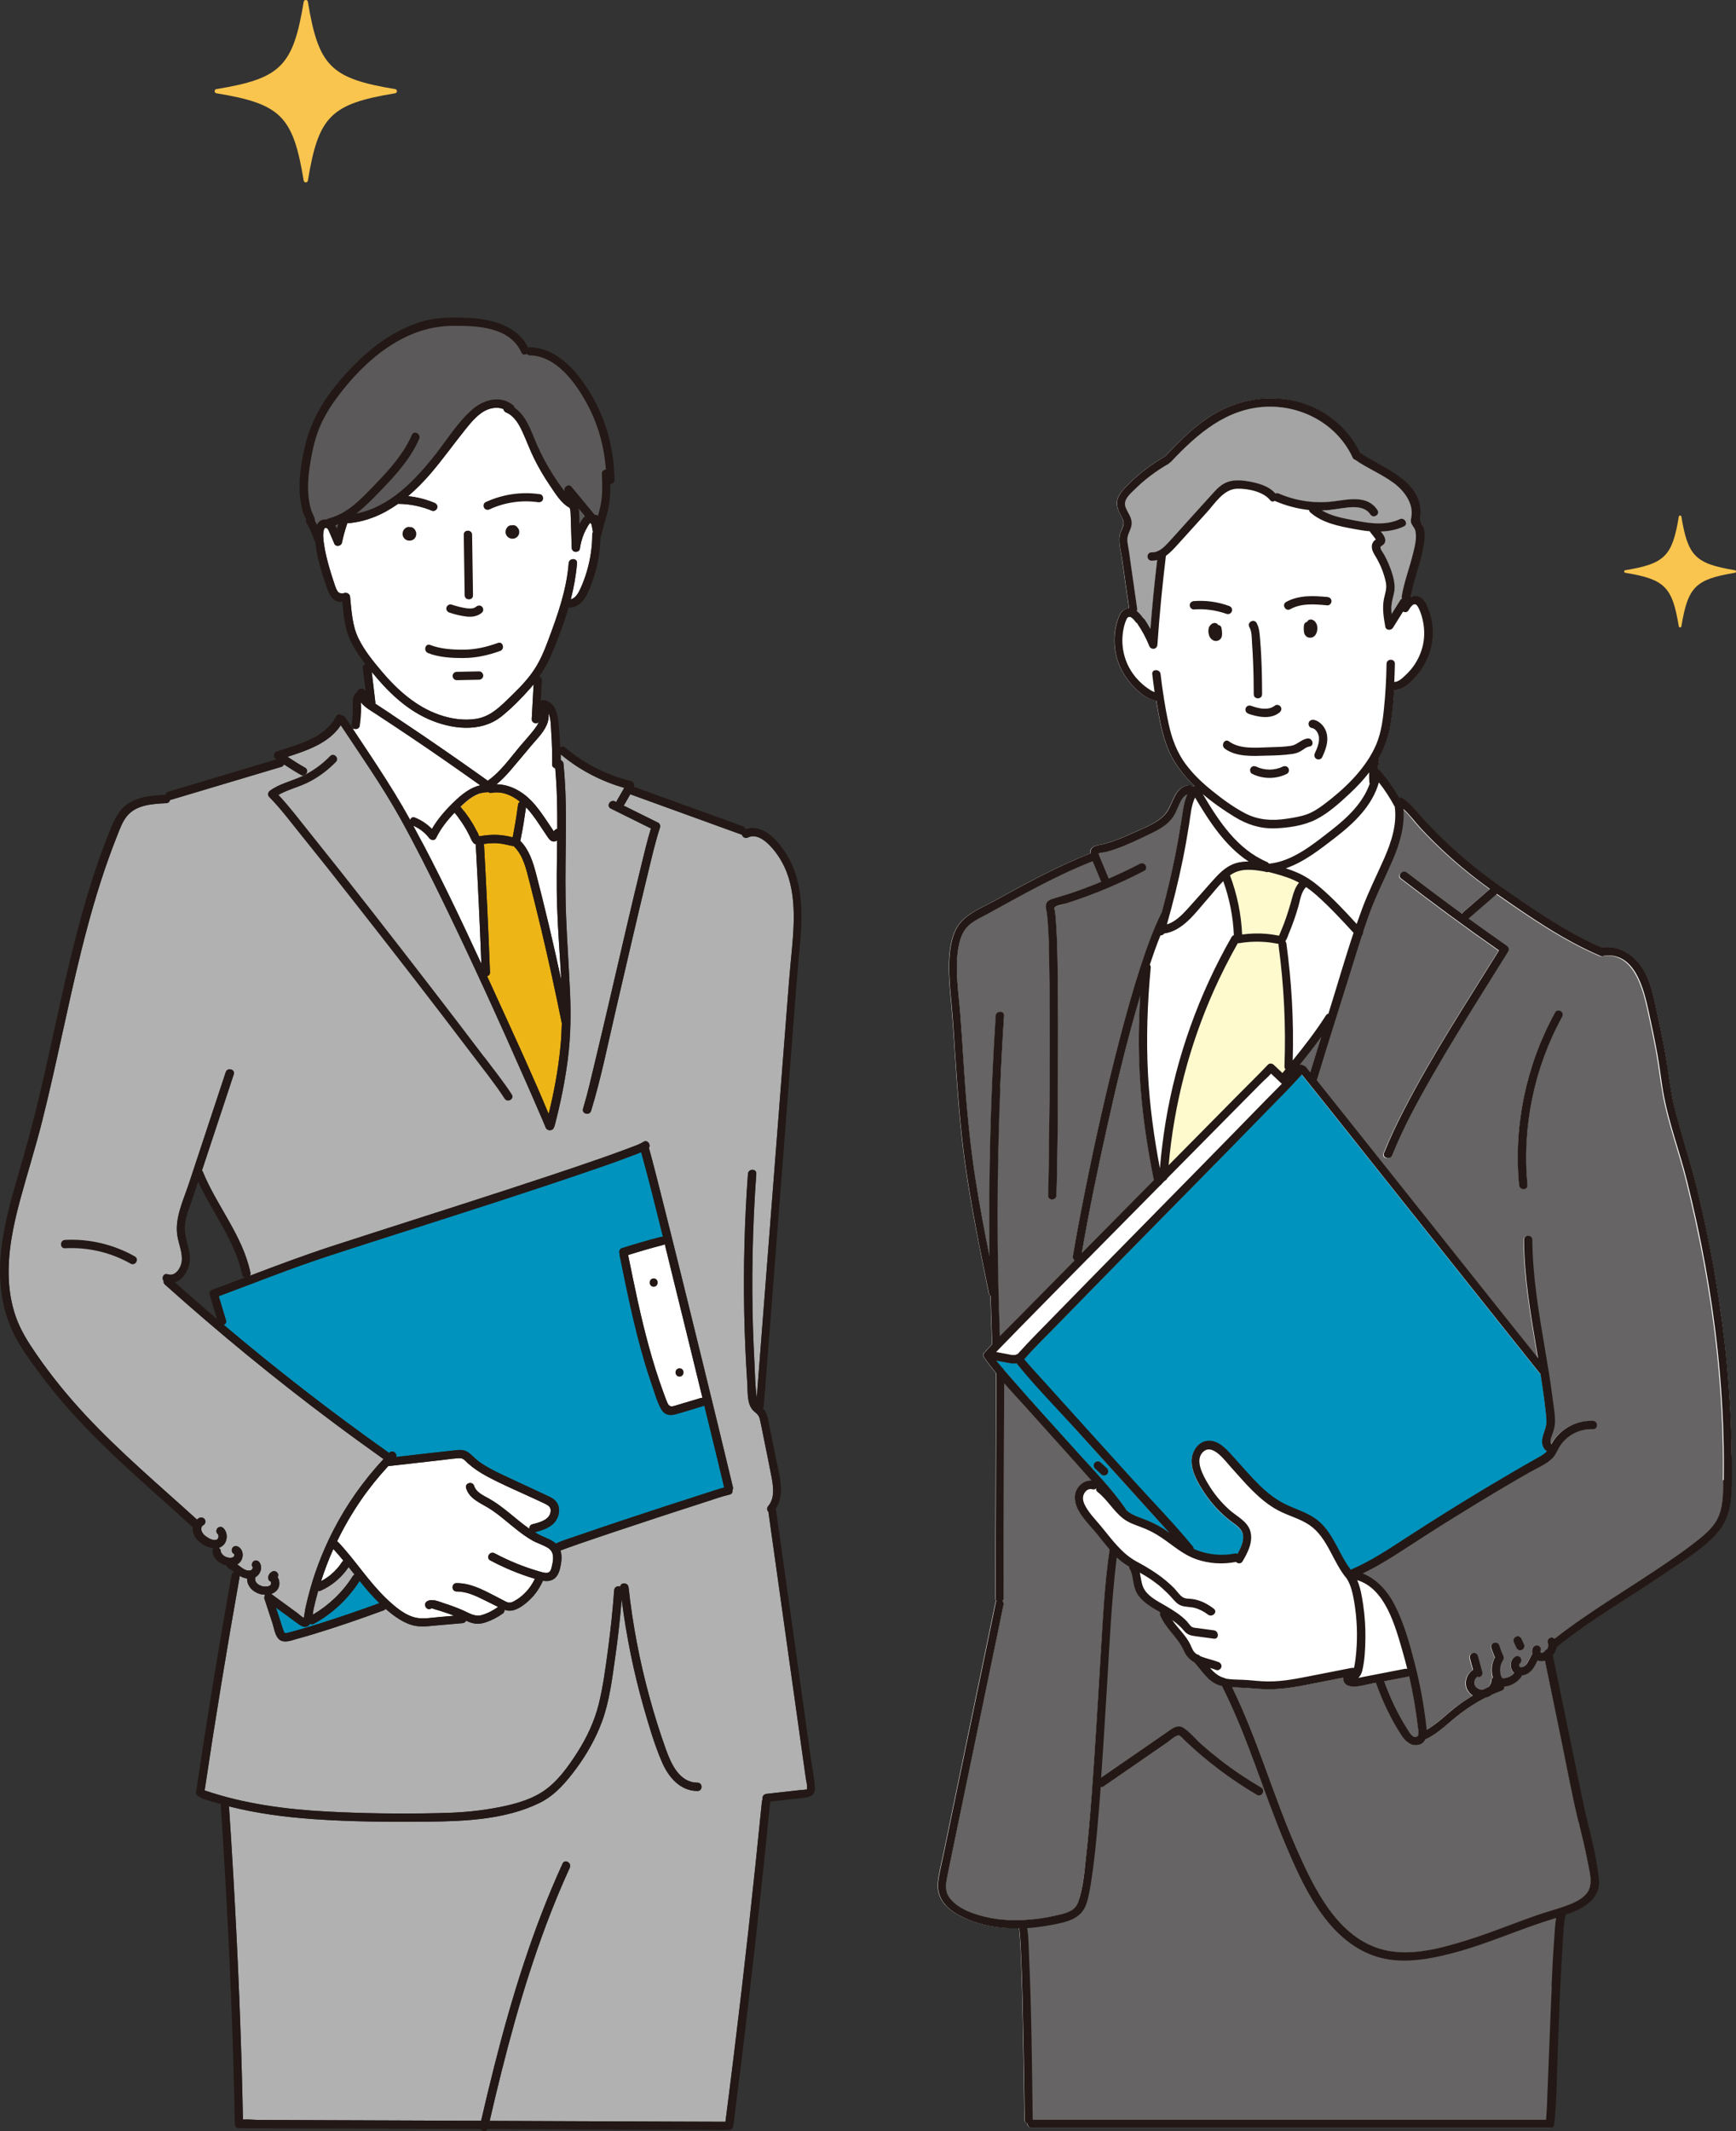 <?xml version="1.0" encoding="UTF-8"?>
<svg id="_レイヤー_2" data-name="レイヤー 2" xmlns="http://www.w3.org/2000/svg" viewBox="0 0 228.87 280.79">
  <rect x="0" y="0" width="228.87" height="280.79" fill="#333333" stroke="none"/>
  <defs>
    <style>
      .cls-1 {
        fill: #b1b1b2;
      }

      .cls-2 {
        fill: #f9c54e;
      }

      .cls-3 {
        fill: #ffface;
      }

      .cls-4 {
        fill: #0093bd;
      }

      .cls-5 {
        fill: #231815;
      }

      .cls-6 {
        fill: #a4a4a5;
      }

      .cls-7 {
        fill: #fff;
      }

      .cls-8 {
        fill: #eeb517;
      }

      .cls-9 {
        fill: #666464;
      }

      .cls-10 {
        fill: #5b5959;
      }
    </style>
  </defs>
  <g id="_デザイン" data-name="デザイン">
    <g>
      <g>
        <g>
          <polygon class="cls-7" points="46.05 96.82 47.09 95.28 47.17 92.5 48.25 92.16 64.31 103.48 56.42 112.15 46.05 96.82"/>
          <g>
            <path class="cls-7" d="M53.12,70.61c.02.06.04.12.07.17,0,.02.02.03.03.05.03.05.07.1.11.14.04.04.11.09.15.12.06.05.14.08.22.1.08.03.16.04.24.04.03,0,.07,0,.1,0,.08,0,.17-.01.24-.04.06-.02.12-.04.17-.07.03-.02.07-.05.1-.07.03-.02.06-.05.09-.08.04-.05.08-.1.11-.15,0-.01.02-.03.03-.05.03-.06.05-.11.07-.17,0-.02,0-.03.01-.05.01-.06.02-.13.02-.19,0-.02,0-.04,0-.06,0-.06-.01-.13-.03-.19,0-.02-.01-.04-.02-.06-.02-.06-.05-.12-.08-.18-.02-.04-.05-.07-.07-.1-.03-.03-.05-.07-.08-.1-.05-.04-.1-.08-.15-.12-.02-.01-.04-.02-.06-.03-.06-.04-.13-.06-.2-.07-.05-.01-.1,0-.15,0-.1-.03-.2-.04-.3-.01-.06.02-.12.04-.17.07-.02,0-.03.02-.05.03-.07.04-.13.09-.19.15-.11.12-.19.26-.23.42-.01.06-.02.13-.03.19,0,.02,0,.04,0,.06,0,.06.01.13.02.19,0,.02,0,.04.01.05Z"/>
            <path class="cls-7" d="M54.09,70.49s-.01,0-.02,0c0,0,.02,0,.03-.01,0,0,0,0,0,0Z"/>
            <path class="cls-7" d="M64.57,67.1c1.97-.91,4.21-1.24,6.35-.93.29.04.59-.07.67-.38.07-.26-.09-.63-.38-.67-2.46-.36-4.93,0-7.19,1.04-.27.12-.34.51-.2.75.16.28.48.32.75.2Z"/>
            <path class="cls-7" d="M68.34,69.68c-.03-.08-.09-.14-.14-.21-.01-.02-.03-.03-.04-.05-.05-.04-.1-.08-.15-.12-.07-.05-.15-.08-.24-.1-.1-.02-.2-.01-.3.02-.03,0-.05,0-.08-.01-.1,0-.19.03-.28.07-.02,0-.03.02-.04.02-.05.04-.1.07-.15.12-.01.01-.02.02-.03.04-.04.05-.08.1-.11.15-.09.14-.12.3-.13.46,0,.02,0,.03,0,.05,0,.06.01.13.03.19,0,.02,0,.03.01.05.02.06.05.12.07.17,0,.01.02.03.03.04.04.05.07.1.12.15.04.04.09.08.14.11.01.01.03.02.05.03.05.03.11.05.17.07.02,0,.03.01.05.02.08.02.16.03.25.03.08,0,.16-.01.24-.03.02,0,.03-.01.05-.02.06-.02.12-.04.17-.08.07-.04.13-.09.19-.15.04-.04.08-.09.11-.14.01-.01.02-.03.03-.05.03-.07.07-.15.08-.22,0-.06.02-.13.02-.19,0-.06-.01-.14-.02-.2-.01-.08-.05-.16-.08-.24Z"/>
            <path class="cls-7" d="M62.36,78.44c-.04-2.66-.08-5.33-.12-7.99-.01-.7-1.11-.71-1.1,0,.04,2.66.08,5.33.12,7.99.01.7,1.11.71,1.1,0Z"/>
            <path class="cls-7" d="M59.23,80.71c.75.25,1.52.44,2.31.53.72.08,1.45-.04,2.01-.53.22-.2.2-.58,0-.77-.22-.22-.55-.2-.77,0-.04.03-.19.12-.23.14-.05.02-.1.03-.16.05-.01,0-.13.02-.15.03-.13.01-.25.02-.38.01-.12,0-.32-.02-.39-.03-.6-.08-1.32-.28-1.94-.48-.28-.09-.6.11-.67.38-.08.3.1.58.38.67Z"/>
            <path class="cls-7" d="M56.43,86.05c1.44.56,3.1.66,4.63.65,1.69,0,3.3-.36,4.88-.93.66-.24.37-1.3-.29-1.06-1.5.54-2.99.89-4.59.89-1.44,0-2.98-.09-4.34-.62-.66-.26-.94.8-.29,1.06Z"/>
            <path class="cls-7" d="M63.16,88.46c-.98.02-1.96.04-2.94.06-.29,0-.56.25-.55.55.01.29.24.55.55.55.98-.02,1.96-.04,2.94-.06.29,0,.56-.25.55-.55-.01-.29-.24-.55-.55-.55Z"/>
            <path class="cls-7" d="M63.8,139.22c-2.32-3.07-4.67-6.13-7.02-9.18-5.19-6.72-10.4-13.43-15.72-20.05-1.41-1.75-2.79-3.6-4.34-5.25,1.18-.67,2.52-.99,3.74-1.57,1.43-.68,2.72-1.64,3.83-2.78.49-.51-.28-1.28-.77-.77-1.1,1.13-2.38,2.05-3.81,2.7-1.37.62-2.87.94-4.11,1.84-.28.2-.38.59-.11.86,1.47,1.48,2.74,3.19,4.05,4.81,2.4,2.97,4.77,5.96,7.12,8.96,5.21,6.63,10.39,13.3,15.48,20.02,1.48,1.96,3.05,3.89,4.39,5.95.38.59,1.33.04.95-.55-1.12-1.73-2.43-3.35-3.67-5Z"/>
            <polygon class="cls-7" points="26.54 201.75 26.54 201.75 26.54 201.74 26.54 201.75"/>
            <path class="cls-7" d="M33.3,206.65s0,0,0-.01c0,0,0,0,0,0-.02.04-.02.04,0,.02Z"/>
            <path class="cls-7" d="M17.79,165.55c-2.8-1.58-6.01-2.35-9.22-2.18-.7.04-.71,1.13,0,1.1,3.02-.16,6.03.54,8.66,2.03.61.35,1.17-.6.55-.95Z"/>
            <path class="cls-8" d="M72.34,146.79c-2.01-4.85-4.22-9.63-6.4-14.41-.57-1.25-1.14-2.51-1.72-3.76.22-.05.39-.22.38-.5-.21-5.56-.47-11.12-.78-16.67,0-.09-.03-.17-.06-.24.56-.09,1.12-.14,1.69-.11.71.03,1.35.21,2.03.35.09.02.17.03.24.03,1.28,1.23,1.65,3.03,2.08,4.69.53,2.06,1.03,4.12,1.53,6.18.98,4.13,1.89,8.28,2.73,12.44,0,.01.01.02.01.03-.03,1.06-.08,2.12-.19,3.18-.29,2.96-.84,5.9-1.55,8.79Z"/>
            <path class="cls-8" d="M64.14,104.4c.08,0,.14-.02.2-.05.12.1.27.15.46.12,1.4-.26,2.69.31,3.76,1.18-.13.07-.23.18-.25.32-.17,1.26-.37,2.52-.61,3.77-.03.16-.06.32-.09.48,0,.03-.02.07-.03.11-.02,0-.03,0-.05-.01-.15-.04-.3-.08-.45-.11-.6-.13-1.22-.2-1.84-.21-.59,0-1.19.05-1.77.15-.07.01-.21.02-.32.04,0-.02-.02-.04-.03-.07-.02-.24-.28-.6-.38-.81-.54-1.06-1.22-2.05-1.99-2.96-.01-.02-.03-.02-.05-.04.96-.93,2.07-1.86,3.45-1.92Z"/>
            <path class="cls-7" d="M72.27,121.53c-.5-2.11-1.02-4.21-1.57-6.31-.42-1.6-.92-3.24-2.11-4.43.02-.06.04-.13.05-.2.29-1.4.51-2.81.71-4.22.29.3.56.61.8.93.69.89,1.27,1.85,1.91,2.78.27.39.55.9,1.1.79.11-.02.2-.08.29-.15-.03,2.9-.1,5.81,0,8.71.1,3.21.37,6.44.54,9.67-.55-2.52-1.11-5.04-1.71-7.55Z"/>
            <path class="cls-7" d="M72.79,100.72c0,.3.19.46.41.51.24,2.66.28,5.31.27,7.98-.06.01-.12.03-.19.06-.11.07-.2.15-.28.25-.31-.45-.61-.9-.91-1.36-.62-.92-1.26-1.84-2.03-2.64-1.22-1.26-2.85-2.17-4.6-2.18.67-.55,1.27-1.18,1.84-1.84.94-1.09,1.85-2.2,2.78-3.3.79-.94,1.81-1.9,2.15-3.11.1-.37.13-.75.07-1.12.36.71.32,1.82.37,2.45.1,1.43.14,2.87.13,4.31Z"/>
            <path class="cls-7" d="M71.19,94.59c0-.17.02-.34.03-.51.02.16,0,.34-.03.51Z"/>
            <path class="cls-10" d="M76.38,69.06c0-.09,0-.17,0-.26-.02-.59.02-1.24-.11-1.84.29.35.58.7.87,1.05-.31.27-.56.69-.75,1.05Z"/>
            <path class="cls-10" d="M80.15,61.87c-.22-3.17-1.11-6.26-2.59-8.93-2.31-4.19-4.91-6.33-7.72-6.39-.08,0-.15-.03-.19-.09l-.15-.19-.21.13c-.07.04-.14.06-.2.04-.02,0-.07-.02-.11-.12-1.7-3.72-6.62-3.69-9.26-3.68-3.05.02-5.93.97-8.8,2.91-2.31,1.55-4.51,3.72-6.55,6.44-1.03,1.37-1.81,2.66-2.37,3.93-.7,1.58-1.05,3.28-1.29,4.58-.24,1.36-.47,2.96-.35,4.59.06.79.2,1.54.41,2.24.05.15.12.32.2.49.13.28.27.56.26.8v.07s.03.06.03.06c.09.17.17.33.26.52l.24.5.26-.49c.1-.19.22-.33.38-.42.22-.13.47-.14.64-.12h.13s.09-.08.09-.08c.04-.04.07-.06.12-.07,2.47-.62,4.25-2.46,5.96-4.25l.4-.41c1.73-1.79,3.68-3.92,4.82-6.52.02-.05.08-.17.25-.1.12.05.28.22.19.43-1.15,2.62-3.11,4.75-5.01,6.71l-.17.17c-.95.98-1.93,1.99-3.02,2.82l-.93.71,1.15-.22c4.57-.89,8.05-4.66,10.56-7.85.45-.57.9-1.18,1.33-1.77,1.05-1.44,2.14-2.93,3.45-4.09,1.29-1.15,3.41-2,5.11-.61.06.05.07.09.07.13v.13s.12.07.12.07c1.27.88,1.89,2.4,2.5,3.88.14.35.29.7.44,1.04.59,1.33,1.29,2.64,2.09,3.88.4.62.82,1.23,1.25,1.81l1.07,1.43-.32-1.38c-.03-.14.08-.29.19-.35.14-.07.21.02.24.05l3.17,3.83.16-.03c.06,0,.13,0,.18.05l.34.36.13-.47c.13-.47.28-1.03.39-1.59.25-1.33.19-2.68.14-4.05,0-.08.01-.13.05-.17.04-.04.11-.07.2-.06h.3s-.02-.29-.02-.29Z"/>
            <path class="cls-10" d="M44.41,69.67s-.04-.1-.06-.15c-.05-.11-.1-.21-.16-.31.14-.05.27-.09.41-.15-.06.2-.13.4-.18.61Z"/>
            <path class="cls-7" d="M46.16,78.63c-.05-.46-.56-.61-.86-.46-.3.02-.57.05-.78-.24-.1-.14-.16-.3-.24-.45,0,0,0,0,0-.01,0,0,0,0,0,0-.08-.2-.15-.4-.21-.6-.26-.75-.49-1.51-.71-2.27-.26-.93-.49-1.86-.63-2.81-.1-.67-.22-1.5.01-2.09-.04.1.05-.08.06-.1-.02.03.06-.03-.01,0,.09-.04.04-.06.17-.04.05,0,.03-.03.12.03.16.09.23.26.3.43.25.54.47,1.09.7,1.63.19.43.91.31,1-.13.17-.82.39-1.63.66-2.42.02-.05.02-.1.02-.15,2.49-.18,4.73-1.15,6.72-2.56,1.55,0,3.06.32,4.49.91.27.11.6-.12.67-.38.09-.32-.11-.56-.38-.67-1.1-.46-2.27-.75-3.46-.88,1.06-.9,2.04-1.9,2.94-2.94,1.59-1.85,3-3.83,4.52-5.73.73-.9,1.48-1.86,2.48-2.47.77-.46,1.79-.68,2.63-.33.03.18.14.35.34.44,1.09.45,1.7,1.54,2.17,2.56.54,1.16.97,2.37,1.54,3.52.61,1.23,1.31,2.42,2.08,3.55.69,1.01,1.47,2.35,2.59,2.93.12.24.13.53.14.79.02.49.03.98.05,1.48.03,1,.06,2,.09,3,0,.27.2.51.48.54.24.03.56-.12.6-.39.1-.68.27-1.35.54-1.99.13-.31.28-.6.45-.89.08-.15.17-.3.27-.43.03-.04.08-.08.1-.12,0,0,0,0,0-.01-.03,0-.07-.02-.13-.05.04.02.09.03.13.04,0,0,0,0,0,0,0,0,0,0,0,0,0,0,0,0,0,0,.06.07.12.14.18.22.06.34.12.68.19,1.01-.05.08-.09.17-.09.28,0,1.64-.24,3.27-.7,4.85-.23.78-.5,1.54-.84,2.28-.27.58-.63,1.31-1.29,1.45.4-1.57.69-3.16.82-4.76.05-.7-1.04-.7-1.1,0-.27,3.51-1.46,6.84-2.68,10.11-.58,1.56-1.21,3.07-2.21,4.42-.96,1.31-2.14,2.45-3.31,3.57-1.22,1.17-2.36,2.18-4.1,2.43-1.59.23-3.22-.02-4.73-.54-3.06-1.05-5.54-3.27-7.6-5.7-1.15-1.36-2.32-2.79-3.1-4.4-.82-1.69-.89-3.59-1.09-5.43Z"/>
            <path class="cls-7" d="M51.65,94.14c-.71-.47-1.42-.94-2.13-1.4-.02-.01-.03-.02-.05-.03.01-.05.02-.1.02-.15-.16-1.34-.32-2.69-.48-4.03,2.04,2.52,4.43,4.86,7.42,6.2,3,1.34,6.9,1.86,9.65-.31,1.38-1.1,2.68-2.43,3.85-3.75.15-.17.28-.34.42-.51-.08,1.53-.16,3.06-.25,4.59-.02.3.26.55.55.55.16,0,.29-.07.39-.17-.09.2-.19.39-.3.55-.65.95-1.48,1.81-2.22,2.69-1.3,1.55-2.55,3.34-4.23,4.51-.03-.04-.07-.08-.12-.11-2.77-1.98-5.56-3.92-8.38-5.84-1.37-.93-2.75-1.85-4.13-2.77Z"/>
            <path class="cls-7" d="M56.56,110.42c.22.3.75.41.95,0,.61-1.26,1.47-2.33,2.43-3.33.01.01.01.03.02.05.87,1.03,1.59,2.18,2.14,3.41.17.38.36.63.66.73-.02.06-.03.11-.03.18.29,5.17.53,10.35.73,15.52-2.83-6.13-5.74-12.23-8.95-18.16.8.35,1.52.9,2.05,1.6Z"/>
            <path class="cls-7" d="M28.68,202.74s.02-.03.02-.02c0,0,0,.01-.02.02Z"/>
            <path class="cls-7" d="M30.77,205.12s.03-.02.03-.03c-.01.02-.03.03-.03.03Z"/>
            <path class="cls-1" d="M106.17,235.78c-.17.07-.5.06-.68.08-1.49.17-2.97.34-4.46.5-.41.05-.58.45-.5.76-.04.07-.07.15-.08.24-1.1,11.09-2.32,22.17-3.68,33.23-.37,2.99-.74,5.98-1.13,8.97-1.99,0-3.98-.01-5.97-.02-5.14-.02-10.28-.04-15.41-.06-3.23-.01-6.47-.02-9.7-.04,2.02-8.74,4.3-17.44,7.45-25.85.95-2.53,1.98-5.04,3.11-7.5.29-.64-.65-1.19-.95-.55-3.93,8.59-6.72,17.64-9.03,26.79-.6,2.36-1.16,4.73-1.71,7.1-2.63,0-5.26-.02-7.88-.03-5.37-.02-10.74-.04-16.11-.06-1.77,0-3.54-.01-5.31-.02-.66,0-1.41-.1-2.1-.05-.21-10.77-.66-21.53-1.28-32.29-.17-2.99-.36-5.98-.56-8.97,3.65.92,7.41,1.42,11.17,1.68,5.03.35,10.1.38,15.14.33,4.86-.05,10.22-.29,14.66-2.48,2.04-1,3.53-2.78,4.85-4.57,1.38-1.88,2.53-3.93,3.35-6.12.99-2.68,1.34-5.61,1.74-8.43.37-2.55.65-5.11.86-7.67.61,4.77,1.56,9.49,2.87,14.11.7,2.44,1.42,4.94,2.43,7.28.84,1.97,2.38,3.84,4.7,3.84.71,0,.71-1.09,0-1.1-2.41,0-3.5-2.52-4.19-4.45-.81-2.26-1.53-4.56-2.16-6.88-1.29-4.72-2.21-9.54-2.74-14.41-.07-.65-1.04-.69-1.09-.1-.31-.13-.78.03-.81.48-.19,2.61-.46,5.21-.81,7.8-.33,2.43-.65,4.93-1.25,7.31-.57,2.24-1.57,4.35-2.82,6.3-1.18,1.84-2.59,3.82-4.42,5.06-1.97,1.34-4.53,1.91-6.84,2.31-2.41.42-4.85.57-7.29.61-4.83.1-9.69.04-14.51-.22-5.44-.29-10.88-1.02-16.05-2.78,1.4-9.4,2.94-18.77,4.61-28.12,0-.05,0-.1,0-.15.3.17.63.3.98.34,0,.45.14.86.43,1.23.31.39.78.67,1.26.82.21.06.44.09.68.09-.04.07-.06.15-.07.24-.03.09-.05.2,0,.32.35,1.07.7,2.14,1.06,3.22.22.68.36,1.85,1.05,2.24.63.34,1.46,0,2.1-.18.74-.2,1.47-.41,2.2-.63,3.14-.95,6.24-2.02,9.31-3.15.11-.04.19-.11.25-.19,1.14.99,2.52,2.01,4.01,2.25.92.15,1.86,0,2.78-.08,1.12-.1,2.24-.2,3.36-.29.23-.02.38-.16.46-.32.07.03.14.06.21.09.8.36,1.51.41,2.35.13.81-.27,1.57-.66,2.27-1.16.19-.13.25-.33.24-.51.22.08.44.13.68.13,1.01-.01,2.02-.85,2.71-1.51.72-.7,1.26-1.53,1.67-2.44.44.07.88.06,1.28-.14.77-.39.97-1.32,1.1-2.1.1-.58.11-1.19-.07-1.74.06-.02.12-.05.18-.07.19-.07.38-.14.58-.21.58-.21,1.17-.41,1.75-.62,1.73-.6,3.46-1.18,5.2-1.76,3.8-1.27,7.6-2.52,11.41-3.74,1.05-.33,2.11-.73,3.18-.97.32-.07.42-.34.38-.58.06-.11.09-.24.06-.39-1.29-5.42-2.62-10.82-3.94-16.23-1.76-7.19-3.53-14.38-5.34-21.55-.59-2.32-1.16-4.64-1.8-6.94.3-.42-.19-1.12-.72-.79-.67.41-1.26.58-2.02.87-1.36.52-2.73,1-4.11,1.48-3.91,1.36-7.85,2.65-11.79,3.94-7.67,2.5-15.36,4.93-23.03,7.42-3.69,1.2-7.32,2.56-10.95,3.94.08-.11.12-.26.08-.43-1.03-4.88-4.41-8.74-6.27-13.28-.03-.07-.07-.12-.11-.17,1.4-4.22,2.79-8.44,4.19-12.66.22-.67-.84-.96-1.06-.29-1.62,4.91-3.25,9.81-4.87,14.72-.72,2.17-1.89,4.54-1.5,6.87.18,1.1.73,2.29.56,3.42-.13.85-.86,1.96-1.84,1.62-.56-.19-.85.52-.53.89-.03.15,0,.32.16.46,7.13,6.39,14.54,12.46,22.21,18.19,2.18,1.63,4.39,3.23,6.61,4.81-2.63,2.82-4.88,6-6.64,9.44-.95,1.86-1.76,3.78-2.43,5.76-.34,1-.63,2.02-.89,3.04-.13.51-.25,1.03-.36,1.54-.04.17-.11.83-.19,1.15-.31-.17-.61-.47-.85-.65-.39-.29-.78-.57-1.18-.86-.75-.55-1.5-1.1-2.26-1.65.52-.18.94-.54,1.05-1.12.07-.37,0-.77-.2-1.09.08-.17.1-.37,0-.53-.17-.26-.48-.34-.75-.2-.24.13-.45.39-.49.66-.04.23.02.51.25.62.02,0,.04.02.06.03,0,0,0,0,0,0,0,0,.01,0,.02.01,0,0,.01.02.02.03,0,.03.02.06.02.07,0,0,0,.02,0,.03,0,0,0,0,0,0,0,0,0,.08,0,.12,0,.02,0,.04-.01.05,0,.02,0,.03,0,.04-.01.02-.03.05-.04.07-.02.02-.04.04-.06.06-.01.01-.01.01-.02.02-.01,0-.03.02-.04.03-.04.02-.07.04-.11.06-.02,0-.05.02-.07.02-.06.02-.11.03-.17.04,0,0,0,0-.01,0-.02,0-.04,0-.06,0-.05,0-.1,0-.16,0-.05,0-.1,0-.16,0-.02,0-.02,0-.02,0-.02,0-.03,0-.05,0-.11-.02-.21-.05-.31-.09-.02,0-.03,0-.04-.01,0,0,0,0-.02,0-.05-.03-.1-.05-.16-.08-.05-.03-.1-.06-.15-.09-.01,0-.01,0-.02,0,0,0,0,0-.03-.02-.07-.06-.13-.13-.2-.2-.01-.02-.05-.07-.07-.09-.03-.04-.04-.08-.07-.13,0,0,0,0,0,0,0-.01,0-.02-.01-.04,0-.02-.03-.08-.03-.12,0,0,0,0,0-.01,0-.03,0-.05,0-.08,0-.03,0-.05,0-.08,0,0,0,0,0,.01,0-.06,0-.12,0-.17.23-.13.42-.31.56-.54.26-.42.31-1,.02-1.42-.16-.24-.49-.36-.75-.2-.23.15-.37.5-.2.75.02.03.03.05.05.08,0,0,0,0,0,.02,0,0,0,0,0,0,0,.05-.03.13,0,.02-.01.03-.02.07-.03.1,0,0,0,.01,0,.02,0,0,0,0,0-.02,0,0,0,.01-.01.02,0,0,0,0,0,.01-.01.02-.02.04-.03.06,0,.02-.01.02-.02.03-.02.03-.05.05-.07.08,0,0,0,0,0,0,0,0,0,0,0,0-.03.01-.06.04-.09.06,0,0,0,0-.01,0,0,0-.01,0-.03,0,0,0-.06.01-.08.02-.02,0-.08,0-.09,0-.05,0-.09,0-.14,0-.01,0-.05,0-.07,0-.22-.04-.32-.09-.47-.17-.18-.09-.34-.21-.5-.33-.03-.03-.07-.05-.1-.08-.01-.01-.09-.07-.08-.06-.07-.06-.15-.11-.22-.17.42-.23.66-.65.71-1.12.05-.48-.18-1.01-.62-1.22-.26-.13-.6-.08-.75.2-.13.25-.08.61.2.75.02,0,.03.02.04.02,0,.02.02.03.03.05,0,0,0,0,0,0,0,.01,0,.02,0,.03,0,.03,0,.06,0,.09,0,0,0,0,0,0,0,0,0,0,0,0,0,.03-.02.06-.02.09,0,0,0,0,0,0,0,0,0,0,0,.01,0,.02-.02.03-.03.05,0,.01-.02.02-.03.04,0,0,0,0-.02.01-.01,0-.02.01-.03.02-.02.01-.04.03-.07.04-.05.03-.05.02.03,0-.03.03-.11.04-.15.05-.03,0-.05.01-.08.02-.06.01-.05,0,.03,0-.03.02-.1,0-.14,0-.05,0-.09,0-.14,0-.02,0-.04,0-.06,0-.1-.02-.19-.04-.28-.07-.03,0-.06-.02-.09-.03,0,0,0,0,0,0-.02-.01-.05-.02-.07-.03-.09-.04-.16-.1-.25-.15,0,0,0,0,0,0,0,0-.02-.01-.02-.02-.04-.03-.08-.07-.11-.1-.04-.04-.07-.07-.1-.11,0,0,0,0,0,0,0,0,0,0-.01-.02-.02-.04-.05-.07-.07-.11-.01-.02-.02-.04-.03-.07-.02-.05-.02-.04.01.03-.05-.02-.07-.24-.07-.29-.02-.14-.12-.25-.25-.32.37-.13.69-.38.87-.74.3-.62.23-1.38-.26-1.88-.2-.2-.57-.22-.77,0-.2.22-.22.56,0,.77.02.02.03.03.05.05,0,0,0,0,0,0,.01.02.02.04.04.06,0,0,0,0,0,0,0,0,0,0,0,.01.01.04.02.08.03.12,0,.02,0,.04,0,.04,0,.04,0,.07,0,.11,0,0,0,0,0,0,0,0,0,0,0,.01-.01.05-.02.09-.04.14,0,0,0,0,0,.01,0,0,0,0,0,0-.02.03-.05.07-.06.1,0,0-.02.02-.02.02-.01.01-.03.02-.04.04,0,0,0,0,0,0-.02.01-.05.03-.07.04-.01,0-.02,0-.02.01-.03,0-.06.02-.09.03-.02,0-.03,0-.05.01-.06,0-.12,0-.18,0-.01,0-.02,0-.02,0-.02,0-.03,0-.05,0-.06-.01-.11-.02-.17-.04-.06-.02-.11-.04-.17-.06-.01,0-.03,0-.04-.01,0,0-.05-.02-.07-.03-.21-.1-.41-.23-.6-.37,0,0,0,0-.02-.01-.01-.01-.04-.03-.04-.03-.04-.04-.08-.07-.12-.11-.03-.03-.07-.07-.1-.1-.02-.02-.04-.05-.06-.07,0,0,0,0,0-.01-.06-.08-.11-.17-.16-.26,0,0-.01-.03-.02-.04,0,0,0,.02.01.04,0-.01-.01-.03-.02-.04,0,0,0,0,0,0,0,0,0-.01,0-.02-.02-.05-.03-.1-.04-.15,0,0,0-.02,0-.04,0,0,0-.01,0-.02,0-.05,0-.11,0-.16,0,0,0-.02,0-.04,0,0,0,0,0-.01.01-.05.04-.1.04-.15,0,0,0,0,0,0,0-.02.02-.03.03-.04,0-.02.02-.03.03-.05,0,0,0,0,0,0,.02-.02.05-.05.06-.07,0,0,0,0,0,0,.03-.02.07-.04.1-.06.26-.13.35-.51.2-.75-.17-.26-.48-.33-.75-.2-.11.05-.2.13-.29.21-4.96-4.51-10.1-8.84-14.68-13.75-2.37-2.54-4.57-5.24-6.54-8.11-1.07-1.55-2.06-3.12-2.68-4.91-.55-1.59-.84-3.26-.91-4.94-.15-3.49.57-6.95,1.47-10.31.96-3.56,2.08-7.06,2.97-10.63,1.86-7.39,3.28-14.89,5.12-22.29,1.02-4.09,2.16-8.15,3.58-12.12.37-1.03.75-2.05,1.16-3.07.35-.89.69-1.85,1.31-2.59,1.23-1.48,3.38-1.58,5.15-1.67.29-.01.46-.21.51-.44.03,0,.06,0,.09,0,4.86-1.45,9.72-2.9,14.58-4.35.18-.06.29-.18.34-.32.73.48,1.47.95,2.23,1.38.62.34,1.17-.6.55-.95-.79-.44-1.55-.92-2.31-1.43,2.62-.85,5.48-1.81,7.02-4.16,2.68,4.04,5.47,8.02,7.83,12.25,2,3.6,3.85,7.3,5.65,11,3.77,7.75,7.34,15.59,10.81,23.47.61,1.39,1.23,2.79,1.83,4.19.34.78.62,1.42.89,2.09.22.54.99.43,1.08,0,.05-.06.08-.13.1-.21.76-2.89,1.36-5.81,1.74-8.77.39-3.04.43-6.07.28-9.13-.15-3.17-.37-6.34-.5-9.52-.13-3.17-.09-6.34-.05-9.51.05-3.6.06-7.2-.3-10.79-.02-.24-.18-.4-.36-.47,0-.25,0-.51,0-.76,2.45,2.04,5.3,3.54,8.37,4.41-.32.56-.64,1.12-.96,1.67-.04.07-.06.14-.07.2-.06-.03-.13-.06-.19-.09-.63-.31-1.19.63-.55.95,1.76.87,3.53,1.75,5.29,2.62-.47,1.51-.83,3.06-1.21,4.6-.68,2.76-1.33,5.52-1.98,8.29-1.41,6.01-2.78,12.04-4.23,18.04-.48,2-.93,4.02-1.53,5.99-.21.68.85.96,1.06.29,1.34-4.36,2.23-8.9,3.27-13.34,1.4-6.01,2.78-12.04,4.24-18.04.49-2,.94-4.02,1.58-5.97.07-.22-.04-.52-.25-.62-1.52-.75-3.04-1.51-4.56-2.26.03-.03.07-.06.09-.1.27-.47.54-.93.81-1.4.03.02.05.04.08.05,4.85,1.76,9.69,3.51,14.54,5.27.02,0,.04,0,.07,0,.08.31.43.58.81.39,1.11-.55,2.3.42,3.02,1.2.73.79,1.32,1.69,1.78,2.66.88,1.86,1.18,3.94,1.23,5.99.05,2.08-.16,4.16-.36,6.23-.24,2.47-.41,4.94-.61,7.41-.85,10.96-1.7,21.91-2.55,32.87-.45,5.81-.9,11.63-1.35,17.44-.22-1.48-.22-3.04-.3-4.53-.08-1.55-.15-3.11-.2-4.66-.1-3.2-.11-6.4-.05-9.61.07-3.57.23-7.13.49-10.69.05-.7-1.04-.7-1.1,0-.45,6.11-.61,12.25-.49,18.38.06,3.06.2,6.13.4,9.19.08,1.14-.08,2.72.77,3.61.22.23.51.39.68.66.16.24.22.53.28.81.17.76.31,1.54.47,2.31.33,1.65.68,3.29.99,4.94.24,1.26.48,2.82-.43,3.88-.23.27-.15.6.05.79,0,.05-.02.09,0,.15,1.53,10.92,3.07,21.84,4.6,32.75.11.77.22,1.55.33,2.32.05.35.18.75.15,1.1-.02.26.07.17-.17.27Z"/>
            <path class="cls-4" d="M40.57,214.26c.13-.07.23-.19.31-.31.14.08.32.09.5,0,2.45-1.34,4.53-3.29,6.03-5.65.82,1.02,1.67,2.02,2.61,2.93-2.63.96-5.28,1.87-7.95,2.71-1.3.41-2.61.8-3.94,1.14-.14.03-.31.11-.45.1-.26-.03-.23-.16-.32-.4-.2-.5-.34-1.03-.51-1.54-.16-.47-.31-.95-.47-1.42.57.42,1.14.83,1.72,1.25.46.34.92.69,1.39,1.01.33.22.7.39,1.08.18Z"/>
            <path class="cls-4" d="M51.12,191.31c-7.44-5.27-14.66-10.86-21.62-16.75.22-.1.38-.31.29-.61-.32-1.05-.63-2.11-.95-3.16,4.83-1.8,9.63-3.72,14.53-5.32,3.15-1.03,6.32-2.04,9.47-3.05,8.4-2.69,16.81-5.36,25.16-8.23,1.61-.55,3.23-1.11,4.82-1.72.56-.21,1.15-.41,1.71-.66,1.03,3.7,1.95,7.43,2.87,11.16-.08-.02-.16-.02-.26,0-1.72.44-3.43.94-5.13,1.48-.39.12-.45.53-.3.81-.02.07-.02.15,0,.24.94,4.61,1.87,9.22,3.2,13.74.32,1.08.66,2.16,1.03,3.23.36,1.04.67,2.18,1.2,3.15.41.76,1.05.95,1.86.74,1.23-.32,2.45-.73,3.67-1.09.07-.02.13-.06.18-.09.31,1.27.62,2.53.93,3.8.57,2.34,1.14,4.67,1.69,7.01-.77.2-1.53.47-2.29.71-1.76.56-3.52,1.13-5.27,1.7-3.82,1.25-7.64,2.51-11.44,3.82-1.06.37-2.17.69-3.19,1.16-.5-.47-1.17-.68-1.79-.97-.34-.15-.66-.33-.97-.52,1.02-.27,2.15-.61,2.77-1.53.51-.76.62-1.87-.04-2.59-.39-.42-.94-.62-1.44-.86-.65-.3-1.3-.6-1.95-.91-1.22-.57-2.45-1.13-3.67-1.71-1.08-.51-2.17-1.06-3.13-1.78-.48-.36-.88-.85-1.38-1.18-.53-.34-1.07-.31-1.67-.24-2.59.28-5.18.58-7.77.88.16-.47-.48-1-.91-.56-.02.02-.03.03-.05.05-.04-.05-.08-.1-.14-.14Z"/>
            <path class="cls-7" d="M87.64,163.92c.28,1.16.57,2.32.85,3.48,1.39,5.59,2.75,11.19,4.12,16.78-.07,0-.15,0-.23.02-1.05.31-2.09.62-3.14.94-.57.17-.96.35-1.24-.28-.21-.47-.38-.97-.56-1.46-.72-1.96-1.34-3.95-1.89-5.96-1.09-3.98-1.92-8.04-2.74-12.08,1.53-.48,3.08-.93,4.63-1.33.08-.02.15-.06.2-.1Z"/>
            <path class="cls-7" d="M51.17,193.15s.1.02.15.01c2.35-.27,4.69-.53,7.04-.8.63-.07,1.26-.17,1.9-.21.37-.03.59-.06.91.17.18.13.33.31.49.46.76.68,1.61,1.24,2.5,1.72,1.94,1.05,3.99,1.91,5.99,2.84.53.25,1.06.48,1.59.74.46.22.91.44.86,1.03-.1,1.16-1.5,1.49-2.42,1.73-.31.08-.42.35-.37.6-.98-.67-1.88-1.46-2.8-2.2-.78-.63-1.59-1.24-2.46-1.74-.75-.43-1.76-.83-2.04-1.72-.21-.67-1.26-.39-1.06.29.44,1.43,1.86,1.94,3.02,2.66,1.38.86,2.57,1.99,3.86,2.98.6.46,1.21.9,1.87,1.27.66.37,1.43.58,2.07.99.8.51.71,1.43.52,2.25-.08.34-.14.85-.51.98-.34.12-.78-.04-1.11-.13-2.08-.59-4.08-1.41-5.98-2.42-.62-.33-1.18.61-.55.95,1.86.99,3.81,1.8,5.83,2.41.01,0,.02,0,.04.01-.36.78-.87,1.48-1.5,2.06-.34.32-.72.6-1.13.83-.23.13-.5.28-.77.25-.3-.03-.6-.23-.86-.36-1.89-.94-3.88-2.22-6.06-2.21-.7,0-.71,1.1,0,1.1,1.29,0,2.44.53,3.57,1.09.61.3,1.22.61,1.84.91.02.01.05.02.07.04-.67.47-1.4.86-2.19,1.08-.91.25-1.69-.31-2.5-.66-.8-.34-1.6-.64-2.43-.9-.65-.21-1.6-.67-2.25-.26-.6.37-.05,1.32.55.95.1-.06.39.07.49.1.22.06.45.13.67.2.39.12.77.25,1.15.38.24.08.47.18.7.27-.65.06-1.31.11-1.96.17-.92.08-1.91.26-2.83.13-1.59-.23-3.09-1.56-4.2-2.63-2.33-2.25-4.06-5.02-6.28-7.37-.05-.05-.1-.08-.15-.11.91-1.88,1.96-3.69,3.14-5.41,1.09-1.59,2.3-3.08,3.61-4.5Z"/>
            <path class="cls-7" d="M43.95,204.1c.46.49.9,1.01,1.32,1.53-.07.04-.13.1-.17.17-.4.62-.88,1.17-1.48,1.67-.17.14-.23.19-.39.3-.16.11-.31.22-.48.32-.14.09-.28.16-.42.24.46-1.44,1-2.86,1.62-4.24Z"/>
            <path class="cls-1" d="M41.94,209.64c.11,0,.22,0,.33-.05,1.5-.66,2.78-1.76,3.69-3.11.26.33.52.65.78.98-.08.04-.16.1-.22.19-1.32,2.11-3.15,3.85-5.29,5.11.04-.29.07-.57.12-.79.17-.78.37-1.55.59-2.32Z"/>
            <path class="cls-7" d="M28.78,202.31s0-.02,0-.02c0,0,0,0,0,.02Z"/>
            <path class="cls-7" d="M26.66,201.01s-.01.01,0,0h0Z"/>
          </g>
          <path class="cls-5" d="M53.12,70.61c.02.06.04.12.07.17,0,.02.02.03.03.05.03.05.07.1.11.14.04.04.11.09.15.12.06.05.14.08.22.1.08.03.16.04.24.04.03,0,.07,0,.1,0,.08,0,.17-.01.24-.04.06-.02.12-.04.17-.07.03-.02.07-.05.1-.07.03-.02.06-.05.09-.08.04-.05.08-.1.11-.15,0-.01.02-.03.03-.05.03-.06.05-.11.07-.17,0-.02,0-.03.01-.05.01-.06.02-.13.02-.19,0-.02,0-.04,0-.06,0-.06-.01-.13-.03-.19,0-.02-.01-.04-.02-.06-.02-.06-.05-.12-.08-.18-.02-.04-.05-.07-.07-.1-.03-.03-.05-.07-.08-.1-.05-.04-.1-.08-.15-.12-.02-.01-.04-.02-.06-.03-.06-.04-.13-.06-.2-.07-.05-.01-.1,0-.15,0-.1-.03-.2-.04-.3-.01-.06.02-.12.04-.17.07-.02,0-.03.02-.05.03-.07.04-.13.09-.19.15-.11.12-.19.26-.23.42-.01.06-.02.13-.03.19,0,.02,0,.04,0,.06,0,.06.01.13.02.19,0,.02,0,.04.01.05ZM54.09,70.49s-.01,0-.02,0c0,0,.02,0,.03-.01,0,0,0,0,0,0Z"/>
          <path class="cls-5" d="M64.57,67.1c1.97-.91,4.21-1.24,6.35-.93.29.04.59-.07.67-.38.07-.26-.09-.63-.38-.67-2.46-.36-4.93,0-7.19,1.04-.27.12-.34.51-.2.75.16.28.48.32.75.2Z"/>
          <path class="cls-5" d="M68.34,69.68c-.03-.08-.09-.14-.14-.21-.01-.02-.03-.03-.04-.05-.05-.04-.1-.08-.15-.12-.07-.05-.15-.08-.24-.1-.1-.02-.2-.01-.3.02-.03,0-.05,0-.08-.01-.1,0-.19.03-.28.07-.02,0-.03.02-.04.02-.05.04-.1.07-.15.12-.01.01-.02.02-.03.04-.04.05-.08.1-.11.15-.09.14-.12.3-.13.46,0,.02,0,.03,0,.05,0,.06.01.13.03.19,0,.02,0,.03.01.05.02.06.05.12.07.17,0,.01.02.03.03.04.04.05.07.1.12.15.04.04.09.08.14.11.01.01.03.02.05.03.05.03.11.05.17.07.02,0,.03.01.05.02.08.02.16.03.25.03.08,0,.16-.01.24-.03.02,0,.03-.01.05-.02.06-.02.12-.04.17-.08.07-.04.13-.09.19-.15.04-.04.08-.09.11-.14.01-.01.02-.03.03-.05.03-.07.07-.15.08-.22,0-.06.02-.13.02-.19,0-.06-.01-.14-.02-.2-.01-.08-.05-.16-.08-.24Z"/>
          <path class="cls-5" d="M62.36,78.44c-.04-2.66-.08-5.33-.12-7.99-.01-.7-1.11-.71-1.1,0,.04,2.66.08,5.33.12,7.99.01.7,1.11.71,1.1,0Z"/>
          <path class="cls-5" d="M59.23,80.71c.75.25,1.52.44,2.31.53.72.08,1.45-.04,2.01-.53.22-.2.2-.58,0-.77-.22-.22-.55-.2-.77,0-.04.03-.19.12-.23.14-.05.02-.1.03-.16.05-.01,0-.13.02-.15.03-.13.01-.25.02-.38.01-.12,0-.32-.02-.39-.03-.6-.08-1.32-.28-1.94-.48-.28-.09-.6.11-.67.38-.08.3.1.58.38.67Z"/>
          <path class="cls-5" d="M56.43,86.05c1.44.56,3.1.66,4.63.65,1.69,0,3.3-.36,4.88-.93.66-.24.37-1.3-.29-1.06-1.5.54-2.99.89-4.59.89-1.44,0-2.98-.09-4.34-.62-.66-.26-.94.8-.29,1.06Z"/>
          <path class="cls-5" d="M63.16,88.46c-.98.02-1.96.04-2.94.06-.29,0-.56.25-.55.55.01.29.24.55.55.55.98-.02,1.96-.04,2.94-.06.29,0,.56-.25.55-.55-.01-.29-.24-.55-.55-.55Z"/>
          <path class="cls-5" d="M63.8,139.22c-2.32-3.07-4.67-6.13-7.02-9.18-5.19-6.72-10.4-13.43-15.72-20.05-1.41-1.75-2.79-3.6-4.34-5.25,1.18-.67,2.52-.99,3.74-1.57,1.43-.68,2.72-1.64,3.83-2.78.49-.51-.28-1.28-.77-.77-1.1,1.13-2.38,2.05-3.81,2.7-1.37.62-2.87.94-4.11,1.84-.28.2-.38.59-.11.86,1.47,1.48,2.74,3.19,4.05,4.81,2.4,2.97,4.77,5.96,7.12,8.96,5.21,6.63,10.39,13.3,15.48,20.02,1.48,1.96,3.05,3.89,4.39,5.95.38.59,1.33.04.95-.55-1.12-1.73-2.43-3.35-3.67-5Z"/>
          <polygon class="cls-5" points="26.54 201.75 26.55 201.75 26.54 201.74 26.54 201.75"/>
          <path class="cls-5" d="M33.3,206.65s0,0,0-.01c0,0,0,0,0,0-.02.04-.02.04,0,.02Z"/>
          <path class="cls-5" d="M17.79,165.55c-2.8-1.58-6.01-2.35-9.22-2.18-.7.04-.71,1.13,0,1.1,3.02-.16,6.03.54,8.66,2.03.61.35,1.17-.6.55-.95Z"/>
          <path class="cls-5" d="M86.18,169.54c.7,0,.71-1.1,0-1.1s-.71,1.1,0,1.1Z"/>
          <path class="cls-5" d="M89.59,181.38c.7,0,.71-1.1,0-1.1s-.71,1.1,0,1.1Z"/>
          <path class="cls-5" d="M106.23,226.88c-.83-5.91-1.66-11.83-2.49-17.74-.47-3.37-.95-6.73-1.42-10.1-.01-.08-.04-.14-.07-.2,1.32-1.93.48-4.55.05-6.66-.3-1.49-.6-2.99-.9-4.48-.12-.58-.2-1.19-.49-1.71-.09-.17-.21-.31-.34-.44.07-.08.12-.18.13-.31.9-11.55,1.79-23.11,2.69-34.66.45-5.78.9-11.55,1.34-17.33.2-2.53.39-5.06.63-7.58.21-2.17.39-4.35.25-6.52-.15-2.31-.69-4.61-1.92-6.59-1.07-1.74-3.13-4.13-5.4-3.3-.04-.16-.15-.31-.35-.39-4.79-1.74-9.59-3.47-14.38-5.21.12-.29-.02-.66-.35-.74-3.19-.79-6.17-2.29-8.68-4.41-.22-.19-.48-.16-.68-.03-.03-.95-.08-1.9-.17-2.85-.12-1.31-.35-3.07-1.92-3.38-.19-.04-.35.02-.47.13.05-.92.1-1.83.15-2.75.01-.22-.14-.42-.34-.5.61-.88,1.14-1.8,1.57-2.8.85-2.02,1.66-4.12,2.28-6.26.02,0,.03,0,.04,0,1.99.05,2.75-2.4,3.26-3.92.59-1.76.89-3.62.92-5.48.06-.06.11-.13.13-.22.29-1.34.78-2.65,1-4,.15-.89.17-1.78.16-2.67.28,0,.55-.27.55-.56-.04-3.87-1.03-7.73-2.98-11.08-1.73-2.97-4.46-6.32-8.2-6.39-.08,0-.16.01-.22.04-1.37-2.83-4.64-3.71-7.55-3.88-1.78-.1-3.62-.14-5.38.2-1.53.3-3,.92-4.37,1.65-2.85,1.54-5.22,3.74-7.33,6.18-2.17,2.51-3.91,5.31-4.7,8.56-.41,1.7-.74,3.47-.79,5.22-.02.88.03,1.77.19,2.64.08.44.18.88.32,1.3.04.13.27.6.37.81-.05.15-.04.31.03.47.03.07.08.13.13.17.37.68.68,1.38.92,2.11.03.09.07.15.12.21.18,1.92.78,3.83,1.39,5.64.09.25.17.51.27.76.17.41.37.82.71,1.11.18.16.4.28.63.34.2.05.38,0,.56-.02.15,1.55.27,3.13.83,4.59.52,1.33,1.33,2.51,2.2,3.64-.19.09-.35.28-.33.5.12,1.01.24,2.03.37,3.04-.03-.02-.05-.04-.08-.05-.22-.39-.91-.34-1,.16-.13.09-.25.2-.34.33-.26.36-.29.83-.28,1.26.02.89,0,1.78-.13,2.66-.04.29.07.59.38.67.26.07.63-.09.67-.38.12-.8.19-1.61.19-2.42,0-.21-.02-.45-.02-.68.53.66,1.38,1.12,2.06,1.57,1.57,1.03,3.14,2.07,4.7,3.12,3,2.02,5.97,4.09,8.92,6.19-1.32.33-2.43,1.22-3.41,2.17-1.11,1.07-2.15,2.24-2.92,3.57-.63-.64-1.38-1.14-2.24-1.49-.31-.13-.54.05-.62.3-2.57-4.66-5.62-9.03-8.55-13.48-.11-.16-.26-.24-.42-.25-.24-.21-.62-.24-.81.12-1.47,2.87-5,3.68-7.81,4.61-.47.16-.51.73-.13,1,.02.02.05.03.07.05-4.75,1.42-9.5,2.84-14.26,4.26-.22.07-.33.23-.37.41-1.58.07-3.25.19-4.65.99-1.47.84-2.11,2.34-2.71,3.83-1.48,3.67-2.69,7.45-3.74,11.26-2.1,7.59-3.57,15.34-5.37,23-.9,3.83-1.93,7.61-3.04,11.38-1.02,3.46-1.97,6.98-2.23,10.59-.25,3.43.23,6.9,1.77,10.01.86,1.73,2.03,3.32,3.17,4.87,1.03,1.4,2.11,2.76,3.24,4.08,5.15,6.02,11.26,11.1,17.1,16.42.02.02.05.03.07.04-.01.1-.02.21-.02.31.02.64.38,1.22.87,1.63.53.44,1.14.78,1.83.86.03,0,.05,0,.08,0-.13.13-.18.32-.15.53.13.88.97,1.56,1.81,1.74.01,0,.03,0,.04,0,.03.15.11.28.25.36.12.07.23.14.34.22.05.03.09.07.14.1,0,0,.14.1.07.05.06.05.13.09.19.14-.16.04-.29.15-.33.37-1.7,9.51-3.26,19.04-4.68,28.59-.06.37.23.62.52.67.06.08.14.15.26.19.82.28,1.65.53,2.48.76,0,.03-.01.06-.01.09.73,10.94,1.29,21.9,1.63,32.86.1,3.06.17,6.13.23,9.19,0,.3.25.55.55.55,2.15,0,4.3.02,6.45.02,5.14.02,10.28.04,15.41.06,3.33.01,6.66.02,9.99.04.21.31.73.37.92,0,2.6,0,5.2.02,7.8.03,5.37.02,10.74.04,16.11.06,1.77,0,3.54.01,5.31.02.83,0,1.69.06,2.52,0,.04,0,.07,0,.11,0,.32,0,.51-.25.55-.55,1.42-11.05,2.72-22.12,3.89-33.21.33-3.17.66-6.34.97-9.5,1.27-.14,2.54-.29,3.81-.43.97-.11,2.16-.11,2.08-1.39-.08-1.44-.4-2.9-.6-4.32-.2-1.46-.41-2.91-.61-4.37ZM72.34,146.79c-2.01-4.85-4.22-9.63-6.4-14.41-.57-1.25-1.14-2.51-1.72-3.76.22-.05.39-.22.38-.5-.21-5.56-.47-11.12-.78-16.67,0-.09-.03-.17-.06-.24.56-.09,1.12-.14,1.69-.11.71.03,1.35.21,2.03.35.09.02.17.03.24.03,1.28,1.23,1.65,3.03,2.08,4.69.53,2.06,1.03,4.12,1.53,6.18.98,4.13,1.89,8.28,2.73,12.44,0,.01.01.02.01.03-.03,1.06-.08,2.12-.19,3.18-.29,2.96-.84,5.9-1.55,8.79ZM64.14,104.4c.08,0,.14-.02.2-.05.12.1.27.15.46.12,1.4-.26,2.69.31,3.76,1.17-.13.07-.23.18-.25.32-.17,1.26-.37,2.52-.61,3.77-.03.16-.06.32-.09.48,0,.03-.02.07-.03.11-.02,0-.03,0-.05-.01-.15-.04-.3-.08-.45-.11-.6-.13-1.22-.2-1.84-.21-.59,0-1.19.05-1.77.15-.07.01-.21.02-.31.04,0-.02-.02-.04-.03-.07-.02-.24-.28-.6-.38-.81-.54-1.06-1.22-2.05-1.99-2.96-.01-.02-.03-.02-.05-.04.96-.93,2.07-1.86,3.45-1.92ZM72.27,121.53c-.5-2.11-1.02-4.21-1.57-6.31-.42-1.6-.92-3.24-2.11-4.43.02-.06.04-.13.05-.2.29-1.4.51-2.81.71-4.22.29.3.56.61.8.93.69.89,1.27,1.85,1.91,2.78.27.39.55.9,1.1.79.11-.02.2-.08.29-.15-.03,2.9-.1,5.81,0,8.71.1,3.21.37,6.44.54,9.67-.55-2.52-1.11-5.04-1.71-7.55ZM72.79,100.72c0,.3.19.46.41.51.24,2.66.28,5.31.27,7.98-.06.01-.12.03-.19.06-.11.07-.2.15-.28.25-.31-.45-.61-.9-.91-1.36-.62-.92-1.26-1.84-2.03-2.64-1.22-1.26-2.85-2.17-4.6-2.18.67-.55,1.27-1.18,1.84-1.84.94-1.09,1.85-2.2,2.78-3.3.79-.94,1.81-1.9,2.15-3.11.1-.37.13-.75.07-1.12.36.71.32,1.82.37,2.45.1,1.43.14,2.87.13,4.31ZM71.19,94.59c0-.17.02-.34.03-.51.02.16,0,.34-.03.51ZM76.38,69.06c0-.09,0-.17,0-.26-.02-.59.02-1.24-.11-1.84.29.35.58.7.87,1.05-.31.27-.56.69-.75,1.05ZM40.98,60.56c.27-1.54.63-3.08,1.27-4.52.61-1.38,1.43-2.67,2.34-3.87,1.8-2.4,3.99-4.69,6.49-6.38,2.64-1.78,5.45-2.84,8.65-2.86,3.21-.02,7.47.13,9.01,3.51.15.33.46.34.7.19.09.11.22.19.4.19,3.46.07,5.97,3.5,7.48,6.25,1.5,2.71,2.34,5.74,2.56,8.82-.28,0-.55.16-.53.52.05,1.33.11,2.67-.13,3.99-.1.53-.24,1.05-.38,1.57-.11-.12-.27-.15-.43-.13-1.02-1.24-2.05-2.47-3.07-3.71-.37-.45-1.03.04-.92.53,0,.04.02.07.03.11-.1-.13-.19-.26-.28-.38-.44-.58-.85-1.18-1.24-1.8-.78-1.23-1.47-2.51-2.07-3.84-.8-1.8-1.39-3.9-3.03-5.04-.01-.11-.06-.22-.17-.31-1.72-1.4-3.95-.73-5.47.62-1.87,1.66-3.27,3.94-4.81,5.89-2.67,3.39-6.02,6.91-10.4,7.75,1.16-.89,2.2-1.98,3.21-3.02,1.97-2.03,3.92-4.17,5.07-6.8.28-.64-.66-1.2-.95-.55-1.09,2.49-2.9,4.51-4.76,6.44-1.78,1.84-3.64,3.94-6.23,4.58-.11.03-.18.08-.25.14-.28-.03-.57.02-.81.16-.22.13-.37.32-.48.53-.09-.18-.17-.36-.26-.53,0-.46-.36-.97-.48-1.37-.22-.71-.35-1.44-.4-2.18-.11-1.52.08-3.02.35-4.52ZM44.41,69.67s-.04-.1-.06-.15c-.05-.11-.1-.21-.16-.31.14-.05.27-.09.41-.15-.06.2-.13.4-.18.61ZM46.16,78.63c-.05-.46-.56-.61-.86-.46-.3.02-.57.05-.78-.24-.1-.14-.16-.3-.24-.45,0,0,0,0,0-.01,0,0,0,0,0,0-.08-.2-.15-.4-.21-.6-.26-.75-.49-1.51-.71-2.27-.26-.93-.49-1.86-.63-2.81-.1-.67-.22-1.5.01-2.09-.04.1.05-.08.06-.1-.02.03.06-.03-.01,0,.09-.04.04-.06.17-.04.05,0,.03-.03.12.03.16.09.23.26.3.43.25.54.47,1.09.7,1.63.19.43.91.31,1-.13.17-.82.39-1.63.66-2.42.02-.05.02-.1.02-.15,2.49-.18,4.73-1.15,6.72-2.56,1.55,0,3.06.32,4.49.91.27.11.6-.12.67-.38.09-.32-.11-.56-.38-.67-1.1-.46-2.27-.75-3.46-.88,1.06-.9,2.05-1.9,2.94-2.94,1.59-1.85,3-3.83,4.52-5.73.73-.9,1.48-1.86,2.48-2.47.77-.46,1.79-.68,2.63-.33.03.18.14.35.34.44,1.09.45,1.7,1.54,2.17,2.56.54,1.16.97,2.37,1.54,3.52.61,1.23,1.31,2.42,2.08,3.55.69,1.01,1.47,2.35,2.59,2.93.12.24.13.53.14.79.02.49.03.98.05,1.48.03,1,.06,2,.09,3,0,.27.2.51.47.54.24.03.56-.12.6-.39.1-.68.27-1.35.54-1.99.13-.31.28-.6.45-.89.08-.15.17-.3.27-.43.03-.04.08-.08.1-.12,0,0,0,0,0-.01-.03,0-.07-.02-.13-.05.04.02.09.03.13.04,0,0,0,0,0,0,0,0,0,0,0,0,0,0,0,0,0,0,.06.07.12.14.18.22.06.34.12.68.19,1.01-.05.08-.09.17-.09.28,0,1.64-.24,3.27-.7,4.85-.23.78-.5,1.54-.84,2.28-.27.58-.63,1.31-1.29,1.45.4-1.57.69-3.16.82-4.76.05-.7-1.04-.7-1.1,0-.27,3.51-1.46,6.84-2.68,10.11-.58,1.56-1.21,3.07-2.21,4.42-.96,1.31-2.14,2.45-3.31,3.57-1.22,1.17-2.36,2.18-4.1,2.43-1.59.23-3.22-.02-4.73-.54-3.06-1.05-5.54-3.27-7.6-5.7-1.15-1.36-2.32-2.79-3.1-4.4-.82-1.69-.89-3.59-1.09-5.43ZM51.65,94.14c-.71-.47-1.42-.94-2.13-1.4-.02-.01-.03-.02-.05-.03.01-.05.02-.1.02-.15-.16-1.34-.32-2.69-.48-4.03,2.04,2.52,4.43,4.86,7.42,6.2,3,1.34,6.9,1.86,9.65-.31,1.38-1.1,2.68-2.43,3.85-3.75.15-.17.28-.34.42-.51-.08,1.53-.16,3.06-.25,4.59-.02.3.26.55.55.55.16,0,.29-.07.39-.17-.09.2-.19.39-.3.55-.65.95-1.48,1.81-2.22,2.69-1.3,1.55-2.55,3.34-4.23,4.51-.03-.04-.07-.08-.12-.11-2.77-1.98-5.56-3.92-8.38-5.84-1.37-.93-2.75-1.85-4.13-2.77ZM56.56,110.42c.22.3.75.41.95,0,.61-1.26,1.47-2.33,2.43-3.33.01.01.01.03.02.05.87,1.03,1.59,2.18,2.14,3.41.17.38.36.63.66.73-.02.06-.03.11-.03.18.29,5.17.53,10.35.73,15.52-2.83-6.13-5.74-12.23-8.95-18.16.8.35,1.52.9,2.05,1.6ZM28.68,202.74s.02-.03.02-.02c0,0,0,.01-.02.02ZM30.77,205.12s.03-.02.03-.03c-.01.02-.03.03-.03.03ZM106.17,235.78c-.17.07-.5.06-.68.08-1.49.17-2.97.34-4.46.5-.41.05-.58.45-.5.76-.04.07-.07.15-.08.24-1.1,11.09-2.32,22.17-3.68,33.23-.37,2.99-.74,5.98-1.13,8.97-1.99,0-3.98-.01-5.97-.02-5.14-.02-10.28-.04-15.41-.06-3.23-.01-6.47-.02-9.7-.04,2.02-8.74,4.3-17.44,7.45-25.85.95-2.53,1.98-5.04,3.11-7.5.29-.64-.65-1.19-.95-.55-3.93,8.59-6.72,17.64-9.03,26.79-.6,2.36-1.16,4.73-1.71,7.1-2.63,0-5.26-.02-7.88-.03-5.37-.02-10.74-.04-16.11-.06-1.77,0-3.54-.01-5.31-.02-.66,0-1.41-.1-2.1-.05-.21-10.77-.66-21.53-1.28-32.29-.17-2.99-.36-5.98-.56-8.97,3.65.92,7.41,1.42,11.17,1.68,5.03.35,10.1.38,15.14.33,4.86-.05,10.22-.29,14.66-2.48,2.04-1,3.53-2.78,4.85-4.57,1.38-1.88,2.54-3.93,3.35-6.12.99-2.68,1.34-5.61,1.74-8.43.37-2.55.65-5.11.86-7.67.61,4.77,1.56,9.49,2.87,14.11.7,2.44,1.42,4.94,2.43,7.28.84,1.97,2.38,3.84,4.7,3.84.71,0,.71-1.09,0-1.1-2.41,0-3.5-2.52-4.19-4.45-.81-2.26-1.53-4.56-2.16-6.88-1.29-4.72-2.21-9.54-2.74-14.41-.07-.65-1.04-.69-1.09-.1-.31-.13-.78.03-.81.48-.19,2.61-.46,5.21-.81,7.8-.33,2.43-.65,4.93-1.25,7.31-.57,2.24-1.57,4.35-2.82,6.3-1.18,1.84-2.59,3.82-4.42,5.05-1.97,1.34-4.53,1.91-6.84,2.31-2.41.42-4.85.57-7.29.61-4.83.1-9.69.04-14.51-.22-5.44-.29-10.88-1.02-16.05-2.78,1.4-9.4,2.94-18.77,4.61-28.12,0-.05,0-.1,0-.15.3.17.63.3.98.34,0,.45.14.86.43,1.23.31.39.78.67,1.26.82.21.06.44.09.68.09-.04.07-.06.15-.07.24-.03.09-.05.2,0,.33.35,1.07.7,2.14,1.06,3.22.22.68.36,1.85,1.05,2.23.63.34,1.46,0,2.1-.18.74-.2,1.47-.41,2.2-.63,3.14-.95,6.24-2.02,9.31-3.15.11-.04.19-.11.25-.19,1.14.99,2.52,2.01,4.01,2.25.92.15,1.86,0,2.78-.08,1.12-.1,2.24-.2,3.36-.29.23-.02.38-.16.46-.32.07.03.14.06.21.09.8.36,1.51.41,2.35.13.81-.27,1.57-.66,2.27-1.16.19-.13.25-.33.24-.51.22.08.44.13.68.13,1.01-.01,2.02-.85,2.71-1.51.72-.7,1.26-1.53,1.67-2.44.44.07.88.06,1.28-.14.77-.39.97-1.32,1.1-2.1.1-.58.11-1.19-.07-1.74.06-.02.12-.05.18-.07.19-.07.38-.14.58-.21.58-.21,1.17-.41,1.75-.62,1.73-.6,3.46-1.18,5.2-1.76,3.8-1.27,7.6-2.52,11.41-3.74,1.05-.33,2.11-.73,3.18-.97.32-.07.42-.34.38-.58.06-.11.09-.24.06-.39-1.29-5.42-2.62-10.82-3.94-16.23-1.76-7.19-3.53-14.38-5.34-21.55-.59-2.32-1.16-4.64-1.8-6.94.3-.42-.19-1.12-.72-.79-.67.41-1.26.58-2.02.87-1.36.52-2.73,1-4.11,1.48-3.91,1.36-7.85,2.65-11.79,3.94-7.67,2.5-15.36,4.93-23.03,7.42-3.69,1.2-7.32,2.56-10.95,3.94.08-.11.12-.26.08-.43-1.03-4.88-4.41-8.74-6.27-13.28-.03-.07-.07-.12-.11-.17,1.4-4.22,2.79-8.44,4.19-12.66.22-.67-.84-.96-1.06-.29-1.62,4.91-3.25,9.81-4.87,14.72-.72,2.17-1.89,4.54-1.5,6.87.18,1.1.73,2.29.56,3.42-.13.85-.86,1.96-1.84,1.62-.56-.19-.85.52-.53.89-.03.15,0,.32.16.46,7.13,6.39,14.54,12.46,22.21,18.19,2.18,1.63,4.39,3.23,6.61,4.81-2.63,2.82-4.88,6-6.64,9.44-.95,1.86-1.76,3.78-2.43,5.76-.34,1-.63,2.02-.89,3.04-.13.51-.25,1.03-.36,1.54-.04.17-.11.83-.19,1.15-.31-.17-.61-.47-.85-.65-.39-.29-.78-.57-1.18-.86-.75-.55-1.5-1.1-2.26-1.65.52-.18.94-.54,1.05-1.12.07-.37,0-.77-.2-1.09.08-.17.1-.37,0-.53-.17-.26-.48-.34-.75-.2-.24.13-.45.39-.49.66-.04.23.02.51.25.62.02,0,.04.02.06.03,0,0,0,0,0,0,0,0,.01,0,.01.01,0,0,.01.02.02.03,0,.03.02.06.02.07,0,0,0,.02,0,.03,0,0,0,0,0,0,0,0,0,.08,0,.12,0,.02,0,.04-.01.05,0,.02,0,.03,0,.04-.01.02-.03.05-.04.07-.02.02-.04.04-.06.06-.01.01-.01.01-.02.02-.01,0-.03.02-.04.03-.04.02-.07.04-.11.06-.02,0-.05.02-.07.02-.06.02-.11.03-.17.04,0,0,0,0-.01,0-.02,0-.04,0-.06,0-.05,0-.1,0-.16,0-.05,0-.1,0-.16,0-.02,0-.02,0-.02,0-.02,0-.03,0-.05,0-.11-.02-.21-.05-.31-.09-.02,0-.03,0-.04-.01,0,0,0,0-.02,0-.05-.03-.1-.05-.16-.08-.05-.03-.1-.06-.15-.09-.01,0-.01,0-.02,0,0,0,0,0-.03-.02-.07-.06-.13-.13-.2-.2-.01-.02-.05-.07-.07-.09-.03-.04-.04-.08-.07-.13,0,0,0,0,0,0,0-.01,0-.02-.01-.04,0-.02-.03-.08-.03-.12,0,0,0,0,0-.01,0-.03,0-.05,0-.08,0-.03,0-.05,0-.08,0,0,0,0,0,.01,0-.06,0-.12,0-.17.23-.13.42-.31.56-.54.26-.42.31-1,.02-1.42-.16-.24-.49-.36-.75-.2-.23.15-.37.5-.2.75.02.03.03.05.05.08,0,0,0,0,0,.02,0,0,0,0,0,0,0,.05-.03.13,0,.02-.01.03-.02.07-.03.1,0,0,0,.01,0,.02,0,0,0,0,0-.02,0,0,0,.01-.01.02,0,0,0,0,0,.01-.01.02-.02.04-.03.06,0,.02-.01.02-.02.03-.02.03-.05.05-.07.08,0,0,0,0,0,0,0,0,0,0,0,0-.03.01-.06.04-.09.06,0,0,0,0-.01,0,0,0-.01,0-.03,0,0,0-.06.01-.08.02-.02,0-.08,0-.09,0-.05,0-.09,0-.14,0-.01,0-.05,0-.07,0-.22-.04-.32-.09-.47-.17-.18-.09-.34-.21-.5-.33-.03-.03-.07-.05-.1-.08-.01-.01-.09-.07-.08-.06-.07-.06-.15-.11-.22-.17.42-.23.66-.65.71-1.12.05-.48-.18-1.01-.62-1.22-.26-.13-.6-.08-.75.2-.13.25-.08.61.2.75.02,0,.03.02.04.02,0,.02.02.03.03.05,0,0,0,0,0,0,0,.01,0,.02,0,.03,0,.03,0,.06,0,.09,0,0,0,0,0,0,0,0,0,0,0,0,0,.03-.02.06-.02.09,0,0,0,0,0,0,0,0,0,0,0,.01,0,.02-.02.03-.03.05,0,.01-.02.02-.03.04,0,0,0,0-.02.01-.01,0-.02.01-.03.02-.02.01-.04.03-.07.04-.05.03-.05.02.03,0-.03.03-.11.04-.15.05-.03,0-.05.01-.08.02-.06.01-.05,0,.03,0-.03.02-.1,0-.14,0-.05,0-.09,0-.14,0-.02,0-.04,0-.06,0-.1-.02-.19-.04-.28-.07-.03,0-.06-.02-.09-.03,0,0,0,0,0,0-.02-.01-.05-.02-.07-.03-.09-.04-.16-.1-.25-.15,0,0,0,0,0,0,0,0-.02-.01-.02-.02-.04-.03-.08-.07-.11-.1-.04-.04-.07-.07-.1-.11,0,0,0,0,0,0,0,0,0,0-.01-.02-.02-.04-.05-.07-.07-.11-.01-.02-.02-.04-.03-.07-.02-.05-.02-.04.01.03-.05-.02-.07-.24-.07-.29-.02-.14-.12-.25-.25-.32.37-.13.69-.38.87-.74.3-.62.23-1.38-.26-1.88-.2-.2-.57-.22-.77,0-.2.22-.22.56,0,.77.02.02.03.03.05.05,0,0,0,0,0,0,.01.02.02.04.04.06,0,0,0,0,0,0,0,0,0,0,0,.01.01.04.02.08.03.12,0,.02,0,.04,0,.04,0,.04,0,.07,0,.11,0,0,0,0,0,0,0,0,0,0,0,.01-.01.05-.02.09-.04.14,0,0,0,0,0,.01,0,0,0,0,0,0-.02.03-.05.07-.06.1,0,0-.02.02-.02.02-.01.01-.03.02-.04.04,0,0,0,0,0,0-.02.01-.05.03-.07.04-.01,0-.02,0-.02.01-.03,0-.06.02-.09.03-.02,0-.03,0-.05.01-.06,0-.12,0-.18,0-.01,0-.02,0-.02,0-.02,0-.03,0-.05,0-.06-.01-.11-.02-.17-.04-.06-.02-.11-.04-.17-.06-.01,0-.03,0-.04-.01,0,0-.05-.02-.07-.03-.21-.1-.41-.23-.6-.37,0,0,0,0-.02-.01-.01-.01-.04-.03-.04-.03-.04-.04-.08-.07-.12-.11-.03-.03-.07-.07-.1-.1-.02-.02-.04-.05-.06-.07,0,0,0,0,0-.01-.06-.08-.11-.17-.16-.26,0,0-.01-.03-.02-.04,0,0,0,.02.01.04,0-.01,0-.03-.01-.04,0,0,0,0,0,0,0,0,0-.01,0-.02-.02-.05-.03-.1-.04-.15,0,0,0-.02,0-.04,0,0,0-.01,0-.02,0-.05,0-.11,0-.16,0,0,0-.02,0-.04,0,0,0,0,0-.01.01-.05.04-.1.04-.15,0,0,0,0,0,0,0-.02.02-.03.03-.04,0-.02.02-.03.03-.05,0,0,0,0,0,0,.02-.02.05-.05.06-.07,0,0,0,0,0,0,.03-.02.07-.04.1-.06.26-.13.35-.51.2-.75-.17-.26-.48-.33-.75-.2-.11.05-.2.13-.29.21-4.96-4.51-10.1-8.84-14.68-13.75-2.37-2.54-4.57-5.24-6.54-8.11-1.07-1.55-2.06-3.12-2.68-4.91-.55-1.59-.84-3.26-.91-4.94-.15-3.49.57-6.95,1.47-10.31.96-3.56,2.08-7.06,2.97-10.63,1.86-7.39,3.28-14.89,5.12-22.29,1.02-4.09,2.16-8.15,3.58-12.12.37-1.03.75-2.05,1.16-3.07.35-.89.69-1.85,1.31-2.59,1.23-1.48,3.38-1.58,5.15-1.67.29-.01.46-.21.51-.44.03,0,.06,0,.09,0,4.86-1.45,9.72-2.9,14.58-4.35.18-.06.29-.18.34-.32.73.48,1.47.95,2.23,1.38.62.34,1.17-.6.55-.95-.79-.44-1.55-.92-2.31-1.43,2.62-.85,5.48-1.81,7.02-4.16,2.68,4.04,5.47,8.02,7.83,12.25,2,3.6,3.85,7.3,5.65,11,3.77,7.75,7.34,15.59,10.81,23.47.61,1.39,1.23,2.79,1.83,4.19.34.78.62,1.42.89,2.09.22.54.99.43,1.08,0,.05-.06.08-.13.1-.21.76-2.89,1.36-5.81,1.74-8.77.39-3.04.43-6.07.28-9.13-.15-3.17-.37-6.34-.5-9.52-.13-3.17-.09-6.34-.05-9.51.05-3.6.06-7.2-.3-10.79-.02-.24-.18-.4-.36-.47,0-.25,0-.51,0-.76,2.45,2.04,5.3,3.54,8.37,4.41-.32.56-.64,1.12-.96,1.67-.04.07-.06.14-.07.2-.06-.03-.13-.06-.19-.09-.63-.31-1.19.63-.55.95,1.76.87,3.53,1.75,5.29,2.62-.47,1.51-.83,3.06-1.21,4.6-.68,2.76-1.33,5.52-1.98,8.29-1.41,6.01-2.78,12.04-4.23,18.04-.48,2-.93,4.02-1.53,5.99-.21.68.85.96,1.06.29,1.34-4.36,2.23-8.9,3.27-13.34,1.4-6.01,2.78-12.04,4.24-18.04.49-2,.94-4.02,1.58-5.97.07-.22-.04-.52-.25-.62-1.52-.75-3.04-1.51-4.56-2.26.03-.03.07-.06.09-.1.27-.47.54-.93.81-1.4.03.01.05.04.08.05,4.85,1.76,9.69,3.51,14.54,5.27.02,0,.04,0,.07,0,.08.31.43.58.81.39,1.11-.55,2.3.42,3.02,1.2.73.79,1.32,1.69,1.78,2.66.88,1.86,1.18,3.94,1.23,5.99.05,2.08-.16,4.16-.36,6.23-.24,2.47-.41,4.94-.61,7.41-.85,10.96-1.7,21.91-2.55,32.87-.45,5.81-.9,11.63-1.35,17.44-.22-1.48-.22-3.04-.3-4.53-.08-1.55-.15-3.11-.2-4.66-.1-3.2-.11-6.4-.05-9.61.07-3.57.23-7.13.49-10.69.05-.7-1.04-.7-1.1,0-.45,6.11-.61,12.25-.49,18.38.06,3.06.2,6.13.4,9.19.08,1.14-.08,2.72.77,3.61.22.23.51.39.68.66.16.24.22.53.28.81.17.76.31,1.54.47,2.31.33,1.65.68,3.29.99,4.94.24,1.26.48,2.82-.43,3.88-.23.27-.15.6.05.79,0,.05-.02.09,0,.15,1.53,10.92,3.07,21.84,4.6,32.75.11.77.22,1.55.33,2.32.05.35.18.75.15,1.1-.02.26.07.17-.17.27ZM40.57,214.26c.13-.07.23-.19.31-.31.14.08.32.09.5,0,2.45-1.34,4.53-3.3,6.03-5.65.82,1.02,1.67,2.02,2.61,2.93-2.63.96-5.28,1.87-7.95,2.71-1.3.41-2.61.8-3.94,1.14-.14.03-.31.11-.45.1-.26-.03-.23-.16-.32-.4-.2-.5-.34-1.03-.51-1.54-.16-.47-.31-.95-.47-1.42.57.42,1.14.83,1.72,1.25.46.34.92.69,1.39,1.01.33.22.7.39,1.08.18ZM51.12,191.31c-7.44-5.27-14.66-10.86-21.62-16.75.22-.1.38-.31.29-.61-.32-1.05-.63-2.11-.95-3.16,4.83-1.8,9.63-3.72,14.53-5.32,3.15-1.03,6.32-2.04,9.47-3.05,8.4-2.69,16.81-5.36,25.16-8.23,1.61-.55,3.23-1.11,4.82-1.72.56-.21,1.15-.41,1.71-.66,1.03,3.7,1.95,7.43,2.87,11.16-.08-.02-.16-.02-.26,0-1.72.44-3.43.94-5.13,1.48-.39.12-.45.53-.3.81-.02.07-.02.15,0,.24.94,4.61,1.87,9.22,3.2,13.74.32,1.08.66,2.16,1.03,3.23.36,1.04.67,2.18,1.2,3.15.41.76,1.05.95,1.86.74,1.23-.32,2.45-.73,3.67-1.09.07-.02.13-.06.18-.09.31,1.27.62,2.53.93,3.8.57,2.34,1.14,4.67,1.69,7.01-.77.2-1.53.47-2.29.71-1.76.56-3.52,1.13-5.27,1.7-3.82,1.25-7.64,2.51-11.44,3.82-1.06.37-2.17.69-3.19,1.16-.5-.47-1.17-.68-1.79-.97-.34-.15-.66-.33-.97-.52,1.02-.27,2.15-.61,2.77-1.53.51-.76.62-1.87-.04-2.59-.39-.42-.94-.62-1.44-.86-.65-.3-1.3-.6-1.95-.91-1.22-.57-2.45-1.13-3.67-1.71-1.08-.51-2.17-1.06-3.13-1.78-.48-.36-.88-.85-1.38-1.18-.53-.34-1.07-.31-1.67-.24-2.59.28-5.18.58-7.77.88.16-.47-.48-1-.91-.56-.02.02-.03.03-.05.05-.04-.05-.08-.1-.14-.14ZM24.37,161.85c0-1.37.62-2.74,1.04-4.02.24-.71.47-1.42.71-2.13,1.9,4.11,4.86,7.76,5.81,12.25.05.22.19.33.36.37-1.42.54-2.84,1.08-4.27,1.6-.27.1-.47.37-.38.67.32,1.07.64,2.14.97,3.21-.01,0-.02-.02-.03-.03-1.86-1.58-3.69-3.19-5.52-4.81,1.23-.39,2.04-1.97,1.98-3.25-.06-1.32-.67-2.56-.67-3.88ZM87.64,163.92c.28,1.16.57,2.32.85,3.48,1.39,5.59,2.75,11.19,4.12,16.78-.07,0-.15,0-.23.02-1.05.31-2.09.62-3.14.94-.57.17-.96.35-1.24-.28-.21-.47-.38-.97-.56-1.46-.72-1.96-1.34-3.95-1.89-5.96-1.1-3.98-1.92-8.04-2.74-12.08,1.53-.48,3.08-.93,4.63-1.33.08-.02.15-.06.2-.1ZM51.17,193.15s.1.02.15.01c2.35-.27,4.69-.53,7.04-.8.63-.07,1.26-.17,1.9-.21.37-.03.59-.06.91.17.18.13.33.31.49.46.76.68,1.61,1.24,2.5,1.72,1.94,1.05,3.99,1.91,5.99,2.84.53.25,1.06.48,1.59.74.46.22.91.44.86,1.03-.1,1.16-1.5,1.49-2.42,1.73-.31.08-.42.35-.37.6-.98-.67-1.88-1.46-2.8-2.2-.78-.63-1.59-1.24-2.46-1.74-.75-.43-1.76-.83-2.04-1.72-.21-.67-1.26-.39-1.06.29.44,1.43,1.86,1.94,3.02,2.66,1.38.86,2.57,1.99,3.86,2.98.6.46,1.21.9,1.87,1.27.66.37,1.43.58,2.07.99.8.51.71,1.43.52,2.25-.08.34-.14.85-.51.98-.34.12-.78-.04-1.11-.13-2.08-.59-4.08-1.41-5.98-2.42-.62-.33-1.18.61-.55.95,1.86.99,3.81,1.8,5.83,2.41.01,0,.02,0,.04.01-.36.78-.87,1.48-1.5,2.06-.34.32-.72.6-1.13.83-.23.13-.5.28-.77.25-.3-.03-.6-.23-.86-.36-1.89-.94-3.88-2.22-6.06-2.21-.7,0-.71,1.1,0,1.1,1.29,0,2.44.53,3.57,1.09.61.3,1.23.61,1.84.91.02.01.05.02.07.04-.67.47-1.4.86-2.19,1.08-.91.25-1.69-.31-2.5-.66-.8-.34-1.6-.64-2.43-.9-.65-.21-1.6-.67-2.25-.26-.6.37-.05,1.32.55.95.1-.06.39.07.49.1.22.06.45.13.67.2.39.12.77.25,1.15.38.24.08.47.18.7.27-.65.06-1.31.11-1.96.17-.92.08-1.91.26-2.83.13-1.59-.23-3.09-1.56-4.2-2.63-2.33-2.25-4.06-5.02-6.28-7.37-.05-.05-.1-.08-.15-.11.91-1.88,1.96-3.69,3.14-5.41,1.09-1.59,2.3-3.08,3.61-4.5ZM43.95,204.1c.46.49.9,1.01,1.32,1.53-.07.04-.13.1-.17.17-.4.62-.88,1.17-1.48,1.67-.17.14-.23.19-.39.3-.16.11-.31.22-.48.32-.14.09-.28.16-.42.24.46-1.44,1-2.86,1.62-4.24ZM41.94,209.64c.11,0,.22,0,.33-.05,1.5-.66,2.78-1.76,3.69-3.11.26.33.52.65.78.98-.08.04-.16.1-.22.19-1.32,2.11-3.15,3.85-5.29,5.11.04-.29.07-.57.12-.79.17-.78.37-1.55.59-2.32ZM28.78,202.31s0-.02,0-.02c0,0,0,0,0,.02ZM26.66,201.01s-.01.01,0,0h0Z"/>
        </g>
        <g>
          <g>
            <path class="cls-7" d="M160.78,82.43c-.05-.03-.12-.05-.19-.06,0,0,0,0,0,0-.07-.11-.18-.21-.31-.24-.05,0-.09-.01-.14-.02-.09,0-.18.02-.26.07-.15.07-.27.19-.36.32-.07.1-.12.22-.14.34-.05.26-.04.52.03.78.1.36.31.68.68.8.43.14.91-.14.99-.59.06-.36.01-.73-.06-1.08-.02-.12-.14-.25-.24-.31Z"/>
            <path class="cls-7" d="M172.94,83.97c.37-.1.6-.44.67-.8.05-.26.07-.52,0-.77-.04-.17-.13-.32-.24-.46-.11-.14-.27-.22-.43-.28-.12-.04-.29-.01-.4.05-.09.05-.16.14-.2.24-.1.02-.19.06-.26.13-.1.11-.14.22-.15.37-.03.3-.02.6.03.9.04.22.17.42.36.53.18.11.41.14.62.08Z"/>
            <path class="cls-7" d="M165.09,84.66c.05.75.1,1.49.13,2.24.07,1.53.1,3.05.1,4.58,0,.67,1.04.67,1.05,0,0-1.65-.03-3.29-.11-4.94-.04-.81-.09-1.61-.16-2.42-.06-.71-.1-1.41-.46-2.04-.33-.58-1.24-.06-.9.53.34.6.31,1.37.36,2.05Z"/>
            <path class="cls-7" d="M164.6,94.03c1.29.43,2.88.76,4.05-.15.22-.17.34-.45.19-.72-.13-.22-.49-.36-.72-.19-.44.34-.9.45-1.44.44-.62-.01-1.22-.2-1.81-.4-.27-.09-.57.1-.64.37-.08.28.1.55.37.64Z"/>
            <path class="cls-7" d="M161.48,98.61c1.54,1.15,3.76.97,5.58.93,1.08-.02,2.19-.06,3.26-.21.44-.06.85-.18,1.23-.42.37-.23.67-.51,1.11-.58.66-.1.38-1.11-.28-1.01-.82.13-1.34.84-2.16.97-.96.15-1.97.16-2.94.19-1.68.05-3.83.28-5.26-.78-.54-.4-1.06.51-.53.9Z"/>
            <path class="cls-7" d="M169.11,101.03c-1.08.53-2.42.53-3.5,0-.25-.13-.57-.07-.72.19-.14.23-.07.59.19.72,1.43.71,3.12.71,4.56,0,.25-.13.32-.48.19-.72-.15-.26-.46-.31-.72-.19Z"/>
            <path class="cls-7" d="M228.28,191.97c-.06-7.91-.82-15.81-2.14-23.6-.67-3.93-1.48-7.83-2.41-11.7-.93-3.84-2.27-7.56-3.14-11.41-.5-2.2-.7-4.46-1.1-6.68-.4-2.18-.86-4.34-1.34-6.51-.41-1.84-.93-3.73-2.16-5.21-1.1-1.32-2.8-2.22-4.54-2-.07,0-.13.03-.18.06-4.81-2.1-9.14-5.09-13.43-8.08-.05-.04-.1-.06-.15-.07-.04-.05-.08-.09-.13-.13-2.4-1.69-4.67-3.54-6.8-5.56-1.02-.97-2.02-1.97-2.97-3-.91-.98-1.71-2.16-2.85-2.89-.16-.1-.32-.1-.45-.03-.73-1.27-1.58-2.47-2.54-3.59-.08-.1-.21-.14-.33-.14,0-.12.02-.25.03-.37,0-.04.01-.09.02-.13,0-.01.01-.08.01-.1.02-.12.04-.24.06-.36.03-.14,0-.29-.07-.42.93-1.6,1.46-3.33,1.71-5.19.17-1.31.29-2.62.37-3.94,1.36.04,2.58-1.33,3.34-2.32.94-1.23,1.54-2.69,1.71-4.24.19-1.63-.1-3.36-.86-4.82-.32-.62-.83-1.09-1.57-.99-.17.02-.33.08-.47.15.37-2.15,1.23-4.17,1.64-6.3.17-.87.32-1.81.13-2.69-.05-.24-.13-.48-.25-.7-.08-.14-.27-.3-.31-.44-.08-.32.12-.87.1-1.22-.22-4.26-5.07-5.65-7.98-7.69-1.57-3.33-4.72-5.8-8.28-6.72-4.16-1.07-8.56-.08-12.04,2.35-1.96,1.37-3.64,3.07-5.28,4.8-.02.02-.02.04-.04.06-.02,0-.04,0-.06.02-1.74,1-3.35,2.22-4.77,3.64-.61.61-1.32,1.29-1.49,2.17-.15.8.26,1.46.6,2.13.23.45.34.82.15,1.32-.16.42-.37.79-.43,1.24-.12.94.18,1.98.31,2.91.31,2.19.63,4.39.94,6.58-.65.02-1.08.48-1.32,1.06-.66,1.57-.76,3.38-.4,5.03.33,1.5,1.09,2.89,2.13,4.02.74.8,1.96,1.95,3.17,2,.15.92.31,1.83.5,2.74.38,1.89.9,3.71,1.92,5.36.73,1.17,1.64,2.24,2.65,3.22-.1,0-.2.03-.29.09-.11-.15-.29-.26-.52-.22-1.79.25-2,2.19-2.81,3.43-.95,1.47-3.04,2.17-4.55,2.87-.9.42-1.8.81-2.74,1.12-.43.14-.87.27-1.32.38-.36.09-.79.11-1.11.31-.38.23-.45.53-.4.86-4.41,1.74-8.57,4.01-12.71,6.29-1.7.94-3.91,1.74-4.91,3.51-.79,1.41-.98,3.11-1.02,4.7-.04,1.75.12,3.49.29,5.23.2,2.06.32,4.13.46,6.19.34,5.06.68,10.12,1.39,15.14.81,5.68,1.96,11.31,3.11,16.93.03.16.11.26.22.31.05,2.11.12,4.22.2,6.34,0,.01,0,.02,0,.04-.24.26-.48.51-.71.77-.06.07-.12.13-.17.21-.01.01-.02.03-.02.04-.23.13-.37.4-.18.68.5.73,1.05,1.44,1.61,2.13-.03,9.88-.06,19.77-.1,29.65,0,.14.05.24.12.33-.04.05-.07.12-.09.2-2.05,9.89-4.1,19.77-6.15,29.66-.26,1.24-.51,2.48-.77,3.72-.24,1.13-.54,2.27-.67,3.43-.26,2.19,1.15,3.6,2.98,4.53,2.39,1.22,5.04,1.64,7.7,1.58.45,2.08.7,23.13.73,25.26,0,.27.18.43.38.48-.02.27.15.56.5.56h68.38c.35,0,.51-.28.5-.56,0-.03.02-.06.03-.09.3-2.86.8-24.64,1.49-27.43.89-.3,1.79-.65,2.57-1.18.87-.58,1.6-1.4,1.78-2.46.11-.66,0-1.32-.09-1.97-.13-.97-.31-1.94-.52-2.9-.45-2.09-1.02-4.16-1.45-6.25-.45-2.14-.88-4.29-1.32-6.44-.89-4.32-1.78-8.64-2.66-12.96.19-.22.34-.48.44-.75.04-.11.07-.22.09-.33.01,0,.02,0,.03-.02,4.51-3.61,9.58-6.53,14.37-9.76,2.26-1.52,4.72-3.08,6.61-5.06,1.23-1.29,1.79-2.83,1.96-4.59.19-1.87.13-3.78.12-5.66Z"/>
            <path class="cls-7" d="M183.88,106.24s.01.01.02.02c.32,2.33-.43,4.63-1.35,6.75-.95,2.19-2.05,4.31-2.89,6.55-.28.74-.54,1.48-.8,2.22-1.55-1.7-3.14-3.4-4.89-4.89-.91-.77-1.89-1.44-2.99-1.92-.51-.22-1.02-.4-1.55-.57,2.47-.83,4.66-2.58,6.67-4.14,2.45-1.9,4.81-4.17,5.67-7.23.79,1.01,1.5,2.08,2.1,3.21Z"/>
            <path class="cls-4" d="M203.13,181.1c.22,1.41.43,2.83.6,4.25.07.61.16,1.22.17,1.83.01.55-.13,1.01-.31,1.53-.28.82-.49,1.66.17,2.37.07.08.15.12.23.14-.34.41-.83.66-1.28.92-1.18.67-2.36,1.35-3.53,2.03-4.58,2.67-9.1,5.45-13.55,8.35-2.4,1.56-4.78,3.17-7.42,4.3-.06.02-.09.06-.13.09-1.57-2.02-2.24-4.69-4.22-6.4-1.21-1.05-2.73-1.48-4.16-2.13-1.4-.64-2.61-1.58-3.71-2.65-1.09-1.06-2.07-2.23-3.09-3.35-.9-.99-2.02-2.47-3.5-2.49-1.36-.01-2.26,1.29-2.3,2.55-.05,1.54.9,3.12,1.73,4.36.93,1.39,2.08,2.62,3.41,3.64.72.56,1.6,1.03,1.65,2.04.04.82-.36,1.62-.77,2.34-.1-.06-.22-.09-.36-.06-1.7.33-3.47.17-5.08-.47-.12-.05-.24-.11-.36-.16,0-.11-.03-.21-.12-.31-.81-.99-1.7-1.92-2.55-2.87-1.73-1.92-3.46-3.83-5.19-5.75-3.86-4.27-7.73-8.53-11.58-12.8-.97-1.08-1.98-2.14-2.91-3.26,1.24-1.46,2.66-2.8,3.99-4.17,2.87-2.96,5.76-5.9,8.65-8.84,3.39-3.45,6.79-6.9,10.18-10.36,2.99-3.04,5.98-6.09,8.96-9.14,1.62-1.67,3.29-3.31,4.84-5.05,3.65,4.53,7.26,9.1,10.89,13.65,5.35,6.72,10.7,13.44,16.05,20.15,1.52,1.9,3.03,3.81,4.55,5.7.01.01.02.02.03.03Z"/>
            <path class="cls-9" d="M185.79,220.8c.27,1.16.51,2.33.71,3.51.19,1.14.36,2.28.48,3.43.04.4.24,1.23-.4,1.15-.51-.07-.84-.72-1.08-1.11-1.23-1.98-2.24-4.09-3.03-6.28,1.04-.2,2.07-.4,3.1-.6.09-.02.16-.05.22-.1Z"/>
            <path class="cls-7" d="M185.29,219.89c-1.25.24-2.51.48-3.76.73-.6.12-1.2.23-1.81.35-.08.02-.39.09-.7.15.26-.25.45-.59.54-.94.35-1.39.41-2.93.43-4.36.02-1.46-.08-2.92-.29-4.37-.16-1.12-.35-2.28-.82-3.32,3.79,1.07,5.12,6.19,6.08,9.5.22.76.42,1.52.61,2.28-.08-.03-.17-.05-.28-.03Z"/>
            <path class="cls-7" d="M161.56,221.14c-.9-.19-1.53-.76-2.1-1.42.3.09.6.18.89.29.63.24.9-.77.28-1.01-.69-.27-1.43-.41-2.13-.67-.11-.04-.21-.09-.31-.14-.01-.02-.03-.03-.04-.05-.1-.1-.2-.14-.31-.15-.08-.05-.16-.09-.22-.15-.35-.29-.49-.7-.68-1.11-.59-1.29-1.74-2.23-2.49-3.42.62.44,1.19.92,1.7,1.53.41.49.83.6,1.44.68.82.11,1.65.22,2.47.33.66.09.66-.96,0-1.05-.72-.1-1.44-.19-2.16-.29-.3-.04-.62-.03-.85-.24-.22-.2-.38-.46-.58-.68-.79-.83-1.78-1.43-2.76-2.01-.96-.57-2.16-1.14-2.79-2.1-.45-.69-.48-1.53-.66-2.33,1.29.74,2.51,1.53,3.59,2.6.7.69,1.26,1.65,2.3,1.83,1.17.2,2.17.34,3.15,1.1.52.41,1.27-.33.74-.74-.75-.59-1.58-1.03-2.52-1.23-.49-.11-1.16-.02-1.59-.3-.42-.27-.75-.8-1.11-1.16-1.45-1.49-3.14-2.54-4.96-3.52-2.01-1.09-3.28-2.95-4.72-4.68-.72-.86-1.59-1.72-2.1-2.73-.23-.45-.37-.97-.17-1.46.2-.48.62-.86,1.15-.69.31.1.52-.08.6-.32.01.01.02.02.03.03-.15.18-.19.44.06.64,1.29,1,2.08,2.49,3.37,3.49.69.54,1.49.81,2.31,1.11.91.33,1.77.76,2.58,1.29,1.59,1.04,2.9,2.31,4.73,2.96,1.69.59,3.5.69,5.26.36.22.23.63.29.84-.06.68-1.15,1.42-2.58,1.02-3.95-.38-1.33-1.82-1.97-2.78-2.84-1.14-1.03-2.12-2.24-2.88-3.57-.62-1.09-1.79-3.26-.37-4.22,1.25-.85,2.86,1.44,3.57,2.23.97,1.07,1.91,2.18,2.95,3.19.98.95,2.05,1.82,3.26,2.46,1.36.72,2.9,1.07,4.17,1.97,2.36,1.67,3.01,4.86,4.85,7,.55.89.77,1.9.95,2.92.2,1.14.32,2.3.37,3.46.04,1.08.02,2.16-.07,3.24-.02.21-.11,1.44-.32,2.21-.09-.04-.19-.06-.3-.03-1.99.39-3.98.78-5.98,1.17-1.95.38-3.83.71-5.83.59-.85-.05-1.69-.16-2.54-.19-.77-.03-1.56-.01-2.32-.17Z"/>
            <path class="cls-4" d="M132.33,180.49c-.04-.08-.1-.14-.17-.19-.3-.35-.59-.7-.87-1.06.46.09.93.17,1.39.26.44.08.91.18,1.35.1.01.02.02.05.04.07.81.99,1.7,1.92,2.55,2.87,1.73,1.92,3.46,3.83,5.19,5.75,3.86,4.27,7.73,8.53,11.58,12.8.32.35.64.7.96,1.05-.4-.3-.8-.58-1.23-.84-.71-.43-1.47-.79-2.24-1.08-.8-.3-1.6-.54-2.27-1.1-.06-.05-.11-.1-.17-.15-.01-.05-.04-.11-.08-.17-1.84-2.66-4.18-5.03-6.33-7.42-2.86-3.18-5.75-6.34-8.56-9.57-.38-.44-.76-.87-1.14-1.32Z"/>
            <path class="cls-7" d="M157.56,105.03c1.89,3.19,4.01,6.48,7.14,8.5-.63-.01-1.25.05-1.85.25-1.32.44-2.24,1.47-3.14,2.48-1.05,1.18-2.08,2.37-3.14,3.53-.77.84-1.65,1.73-2.76,2.05.81-2.83,1.52-5.7,2.11-8.59.32-1.58.61-3.16.86-4.75.18-1.15.27-2.41.78-3.47Z"/>
            <path class="cls-7" d="M180.55,103.05c0,.07.03.14.06.21-.9,2.57-2.96,4.5-5.08,6.15-2.38,1.85-5.13,4.14-8.26,4.42-.04-.09-.11-.17-.23-.22-4.02-1.71-6.42-5.46-8.57-9.08,1.36,1.17,2.85,2.2,4.34,3.11,1.61.98,3.3,1.54,5.19,1.48,1.79-.05,3.83-.34,5.44-1.15,1.62-.81,3.03-2.1,4.35-3.32.99-.91,1.92-1.89,2.74-2.96-.02.45-.02.91.02,1.36Z"/>
            <path class="cls-3" d="M169.49,140.91c-.14.17-.28.34-.42.51-.39-.37-.78-.74-1.17-1.11-.2-.19-.54-.21-.74,0-1.27,1.34-2.6,2.63-3.9,3.95-2.94,2.98-5.89,5.95-8.83,8.93-.14.14-.27.27-.41.41.7-7.99,2.73-15.87,6.01-23.19.94-2.1,1.99-4.15,3.13-6.16.07.01.14.02.22,0,1.28-.22,2.59-.25,3.88-.11.34.04.68.1,1.02.16.1.02.2.04.3.05-.02.06-.02.13-.01.21.72,5.29.98,10.63.78,15.96,0,.17.05.29.15.38Z"/>
            <path class="cls-3" d="M168.95,122.57c-.07.16-.14.32-.21.48-.01.03-.09.18-.11.26-.02,0-.05,0-.08,0-.08-.02-.17-.03-.25-.05-.14-.02-.28-.05-.41-.07-.32-.05-.65-.09-.97-.12-1.06-.09-2.13-.05-3.18.09-.12-2.68-.66-5.32-1.61-7.82.06-.04.11-.08.17-.12,1.35-.91,2.99-.65,4.5-.38.07.04.15.06.26.06.06,0,.12-.01.18-.02,1.11.29,2.23.58,3.28,1.04.27.12.53.25.78.38-.47.54-.71,1.24-.91,1.95-.32,1.17-.67,2.33-1.1,3.47-.11.28-.22.57-.34.85Z"/>
            <path class="cls-7" d="M152.98,123.22c.19.02.38-.06.49-.25,2.53-.33,4.24-2.87,5.81-4.64.65-.73,1.29-1.57,2.01-2.27.83,2.3,1.31,4.71,1.41,7.16,0,0,0,.01,0,.02-.12.03-.23.1-.3.24-4.3,7.52-7.27,15.79-8.69,24.33-.35,2.09-.6,4.2-.77,6.31-.8-4.15-1.38-8.34-1.61-12.57-.25-4.69-.08-9.39.36-14.07.01-.16-.04-.28-.12-.36.43-1.31.89-2.62,1.41-3.9Z"/>
            <path class="cls-9" d="M150.3,141.78c.26,4.61.94,9.19,1.85,13.71-2.77,2.8-5.54,5.6-8.31,8.4-.42.42-.84.85-1.25,1.27.94-5.49,2.07-10.94,3.27-16.37,1.33-5.98,2.76-11.95,4.51-17.83-.23,3.6-.28,7.21-.07,10.81Z"/>
            <path class="cls-7" d="M143.4,165.83c3.19-3.23,6.37-6.45,9.56-9.67.09-.05.16-.12.21-.21.13-.13.25-.26.38-.39.14-.05.26-.16.31-.32.04-.04.08-.08.12-.13,3.05-3.09,6.11-6.17,9.16-9.26,1.02-1.03,2.05-2.07,3.07-3.11.42-.42.94-.85,1.34-1.32.45.43.91.86,1.36,1.28.04.04.08.05.12.08-.7.72-1.42,1.42-2.11,2.13-2.87,2.96-5.76,5.9-8.65,8.84-3.39,3.45-6.79,6.9-10.18,10.36-2.99,3.04-5.98,6.09-8.96,9.14-1.67,1.71-3.38,3.39-4.96,5.18-.06.01-.11.03-.16.06-.03.02-.06.04-.09.05,0,0,0,0-.02,0-.01,0-.08.02-.09.02-.12.01-.24,0-.35,0-.02,0-.03,0-.04,0,0,0-.02,0-.04,0-.05,0-.11-.02-.16-.03-.15-.03-.31-.06-.46-.09-.5-.09-.99-.18-1.49-.28.2-.21.4-.42.6-.63.91-.94,1.82-1.87,2.74-2.81,2.92-2.98,5.85-5.95,8.78-8.91Z"/>
            <path class="cls-9" d="M172.17,140.61c-.09-.12-.21-.16-.32-.17-.17-.16-.43-.21-.64,0,1.04-1.28,2.06-2.58,3.02-3.92-.5,1.6-1,3.21-1.49,4.82-.2-.24-.39-.49-.59-.73Z"/>
            <path class="cls-7" d="M175.16,133.57c-.13.02-.25.09-.34.23-1.33,2.09-2.86,4.05-4.42,5.98.15-5.18-.13-10.36-.84-15.5-.02-.13-.07-.21-.14-.27.22-.3.34-.72.47-1.03.49-1.17.91-2.37,1.26-3.59.23-.82.37-1.95,1.04-2.55.47.32.92.67,1.35,1.06,1.75,1.55,3.36,3.27,4.93,5-1.18,3.53-2.21,7.12-3.31,10.66Z"/>
            <path class="cls-6" d="M149.16,68.71c-.09-.74-.61-1.28-.82-1.97-.28-.95.7-1.73,1.31-2.33,1.32-1.29,2.8-2.39,4.4-3.32.06-.04.11-.08.14-.13.06-.03.11-.06.16-.12,2.68-2.84,5.59-5.68,9.45-6.77,3.67-1.04,7.69-.49,10.83,1.73,1.61,1.14,2.9,2.69,3.72,4.48.07.15.17.23.29.26,0,0,0,0,0,0,1.54,1.09,3.3,1.81,4.85,2.89,1.4.98,2.85,2.61,2.63,4.45-.04.34-.18.67-.05,1.01.15.4.47.63.57,1.09.18.91-.08,1.95-.29,2.83-.46,1.94-1.21,3.79-1.52,5.77-.02.12,0,.22.05.31-.09.04-.17.09-.23.19-.4.63-.79,1.26-1.19,1.9-.03-.23-.05-.46-.05-.7-.02-.71.15-1.32.32-1.99.31-1.24-.11-2.56-.57-3.71-.22-.55-.47-1.08-.76-1.6-.12-.21-.3-.43-.38-.66-.12-.35.05-.33.29-.53.63-.51.18-1.2-.31-1.78,1.05-.02,2.09-.21,3.09-.67.61-.28.08-1.19-.53-.9-1.86.87-4,.55-5.94.18-1.49-.29-3.12-.56-4.43-1.38.09,0,.18,0,.27,0,1.15-.03,2.26-.29,3.41-.4,1.01-.09,2.22,0,2.82.94.36.57,1.27.04.9-.53-1.3-2.03-3.8-1.41-5.78-1.16-2.44.31-4.96-.05-7.22-1.03-.16-.07-.31-.06-.45,0-.97-1.13-2.68-1.5-4.08-1.69-.76-.1-1.55-.09-2.28.18-.81.3-1.37.92-1.94,1.55-1.32,1.45-2.64,2.91-3.95,4.36-.66.73-1.3,1.47-1.98,2.18-.57.6-1.22,1.18-2.09,1.16-.67-.02-.67,1.03,0,1.05.27,0,.53-.04.77-.1-.36,3.06-.66,6.12-.9,9.19-.24-.45-.5-.88-.79-1.31-.06-.08-.13-.14-.2-.18-.01-.02-.02-.04-.03-.06-.24-.33-.51-.66-.83-.89.05-.09.08-.2.06-.32-.29-2.03-.58-4.06-.87-6.09-.14-.99-.4-2.04-.41-3.04,0-.83.66-1.47.56-2.34Z"/>
            <path class="cls-7" d="M156.39,100.83c-1.23-1.64-1.91-3.47-2.34-5.46-.26-1.18-.47-2.38-.66-3.57.01-.1,0-.2-.04-.29-.14-.9-.26-1.79-.36-2.69-.08-.66-1.12-.67-1.05,0,.09.8.2,1.6.32,2.4-.35-.09-.68-.33-.97-.53-.45-.31-.86-.68-1.24-1.07-.72-.77-1.3-1.68-1.66-2.68-.4-1.12-.53-2.33-.38-3.52.08-.61.22-1.27.49-1.83.35-.75.95-.09,1.26.34.06.08.12.13.2.17.01.02.02.04.04.07.63.92,1.15,1.89,1.56,2.92.21.54.98.47,1.03-.14.27-3.92.65-7.83,1.12-11.73.58-.41,1.08-.97,1.56-1.5,1.26-1.39,2.52-2.78,3.78-4.17.62-.69,1.24-1.38,1.87-2.06.63-.68,1.28-1.1,2.23-1.13.77-.02,1.54.16,2.28.36.79.21,1.53.5,2.06,1.15.18.22.41.21.59.09,1.45.63,2.98,1.04,4.54,1.2,0,.11.05.22.16.32,1.6,1.41,3.75,1.8,5.78,2.19.68.13,1.37.24,2.07.3.02.04.03.07.06.11.18.23.37.47.55.7.08.1.16.21.24.31-.02.01-.04.02-.06.03-.33.21-.51.54-.51.93,0,.47.26.88.5,1.27.33.56.62,1.13.85,1.74.21.54.38,1.11.5,1.68.16.8-.09,1.4-.25,2.16-.25,1.23-.04,2.47.18,3.69.08.47.74.48.96.12.45-.72.9-1.44,1.35-2.16.23.14.55.13.72-.16.24-.41.78-1.21,1.21-.53.31.49.5,1.09.64,1.64.3,1.13.33,2.34.08,3.49-.22,1.01-.65,1.95-1.25,2.79-.32.45-.69.86-1.1,1.23-.38.34-.94.91-1.5.86.04-.81.07-1.61.08-2.42.01-.67-1.03-.67-1.05,0-.03,2.01-.15,4.01-.35,6.01-.19,1.85-.49,3.66-1.34,5.34-1.48,2.92-4.09,5.38-6.7,7.3-.67.49-1.4.96-2.19,1.24-.84.29-1.76.43-2.63.56-1.87.28-3.67.19-5.37-.69-1.52-.78-2.96-1.83-4.3-2.89-1.3-1.03-2.54-2.18-3.54-3.51Z"/>
            <path class="cls-9" d="M131.84,143.4c.13-3.19.3-6.38.51-9.56.04-.67-1-.67-1.05,0-.69,10.64-.96,21.3-.82,31.95-.66-3.32-1.3-6.64-1.83-9.99-.78-4.88-1.23-9.78-1.56-14.71-.16-2.39-.3-4.78-.48-7.16-.12-1.55-.31-3.1-.4-4.66-.1-1.69-.14-3.45.29-5.1.18-.71.46-1.42.94-1.98.68-.79,1.73-1.22,2.62-1.71,4.58-2.52,9.15-5.12,14.03-7.04.38.92.76,1.83,1.14,2.75-1.45.6-2.93,1.16-4.43,1.64-.74.24-1.53.4-2.25.69-.59.23-.71.69-.59,1.27.06.3.09.45.11.66.27,2.49.27,5.03.3,7.53.12,7.48.05,14.96-.04,22.44-.03,2.36-.04,4.73-.12,7.09-.02.67,1.02.67,1.05,0,.18-5.44.17-10.89.2-16.32.02-3.82.02-7.63-.02-11.45-.03-2.79-.05-5.59-.25-8.37-.03-.45-.07-.9-.14-1.35-.02-.11-.08-.29-.07-.39.03-.2-.21-.05.22-.2.46-.16.94-.28,1.4-.43,3.53-1.12,6.95-2.56,10.24-4.27.6-.31.07-1.21-.53-.9-1.36.71-2.74,1.36-4.14,1.97-.33-.79-.66-1.58-.99-2.38-.08-.18-.15-.37-.23-.55-.03-.07-.11-.4-.19-.4.18-.11.92-.19,1.1-.24,1.63-.44,3.18-1.14,4.7-1.87,1.3-.63,2.79-1.22,3.76-2.33.48-.55.76-1.18,1.04-1.85.27-.64.59-1.32,1.24-1.58-.46.97-.59,2.06-.76,3.13-.26,1.67-.55,3.34-.88,5.01-.51,2.53-1.1,5.04-1.79,7.52-.01.02-.03.03-.04.05-1.11,2.26-1.96,4.66-2.74,7.05-1.01,3.11-1.9,6.26-2.72,9.42-1.74,6.65-3.24,13.36-4.59,20.1-.58,2.87-1.13,5.76-1.62,8.65-.04.24.07.44.24.55-2.35,2.38-4.7,4.76-7.04,7.14-.95.96-1.92,1.91-2.87,2.88-.42-10.89-.41-21.8.04-32.69Z"/>
            <path class="cls-9" d="M130.78,252.77c-1.86-.35-4.2-1.04-5.48-2.53-.85-1-.61-2.19-.37-3.37.24-1.16.48-2.31.72-3.47,1.96-9.46,3.92-18.91,5.88-28.37.25-1.2.5-2.4.75-3.59.04-.19-.03-.35-.13-.46.08-.08.13-.19.13-.34.03-9.47.06-18.95.09-28.42,1.2,1.38,2.47,2.72,3.67,4.06,2.64,2.95,5.31,5.87,7.92,8.84-1.33-.16-2.36,1.27-2.21,2.55.11.88.6,1.63,1.14,2.31.68.86,1.4,1.7,2.1,2.54.45.55.89,1.1,1.35,1.62,0,.02-.02.03-.02.05-.69,4.57-.89,9.23-1.18,13.84-.39,6.14-.72,12.28-1.19,18.41-.2,2.64-.42,5.28-.72,7.91-.23,1.99-.41,4.09-1,6.02-.35,1.17-1.15,1.58-2.27,1.86-.97.25-1.96.44-2.96.58-2.06.29-4.19.34-6.25-.04Z"/>
            <path class="cls-9" d="M205.04,252.42c-1.12.35-2.27.72-3.39,1.12-.85.31-1.7.62-2.55.94-2.63.98-5.36,2-8.13,2.68-3.2.79-6.93,1.41-10.31,0-2.34-.98-4.4-2.79-6.31-5.54-1.98-2.84-3.42-6.02-4.68-9.03-1.09-2.61-2.08-5.31-3.04-7.93-1.52-4.15-3.09-8.44-5.12-12.47-.01-.03-.02-.06-.02-.1l-.02-.2-.26-.06c-.1-.02-.19-.04-.29-.07-1.06-.34-1.74-1.18-2.46-2.08-.24-.29-.47-.59-.72-.86l-.07-.05c-.6-.33-1.01-.78-1.28-1.4-.39-.89-.99-1.63-1.57-2.34-.61-.76-1.2-1.47-1.55-2.34-.02-.04,0-.1.02-.13l.13-.23-.48-.28c-.93-.54-1.88-1.1-2.51-1.92-.33-.43-.54-.94-.66-1.61-.02-.12-.04-.24-.06-.37-.09-.54-.18-1.09-.47-1.6-.02-.04-.03-.07-.03-.13v-.17s-.13-.09-.13-.09c-.57-.34-1.1-.75-1.63-1.27l-.39-.38-.1.73c-.02.12-.03.25-.05.37-.52,4.33-.78,8.77-1.03,13.06-.05.92-.11,1.83-.16,2.75l-.13,2.13c-.21,3.51-.43,7.13-.69,10.7l-.04.57,8.46-5.84.92-.64c.71-.51,1.18-.79,1.72-.39.49.36.96.82,1.4,1.27.29.29.59.59.9.86.77.68,1.56,1.34,2.35,1.95,1.69,1.32,3.55,2.57,5.52,3.73.18.11.1.28.07.33-.03.05-.14.21-.32.1-3.44-2.01-6.61-4.41-9.44-7.11-.06-.06-.12-.12-.18-.19-.14-.15-.28-.3-.44-.41-.31-.21-.44-.23-.81-.07-.33.15-.64.39-.93.62-.13.1-.27.21-.4.3l-8.35,5.76c-.09.06-.14.04-.16.04l-.33-.1-.03.35c-.12,1.64-.25,3.28-.4,4.92-.21,2.33-.45,4.82-.82,7.25-.17,1.1-.32,2.01-.58,2.92-.27.95-.72,1.59-1.37,1.97-.74.43-1.65.6-2.53.77l-.32.06c-1.15.23-2.3.39-3.41.46l-.32.02.07.31c.26,1.22.49,9.29.7,23.99l.02,1.53h68.26l.03-.25c.11-1.01.25-4.81.4-9.22.25-7.07.56-15.86.92-17.4l.11-.47-.54.17Z"/>
            <path class="cls-9" d="M208.21,240.31c.42,1.73.86,3.45,1.18,5.2.23,1.24.71,2.85-.16,3.95-.67.85-1.77,1.32-2.76,1.68-1.11.41-2.26.71-3.38,1.09-3.33,1.12-6.58,2.5-9.94,3.53-3.39,1.04-7.25,2.07-10.79,1.16-6.1-1.56-9.23-8.29-11.52-13.54-3.03-6.94-5.07-14.29-8.43-21.09.26.02.53.03.78.04.92.03,1.82.11,2.73.18,2.05.16,3.96-.07,5.97-.47,1.74-.34,3.48-.68,5.22-1.03,0,.02,0,.03,0,.05.03,1.83,2.62.95,3.63.76.23-.04.45-.09.68-.13.85,2.38,1.93,4.68,3.29,6.81.51.8,1.27,1.65,2.34,1.39.47-.12.73-.38.87-.72,1.78-.79,3.14-2.32,4.69-3.47,1.02-.75,2.09-1.44,3.21-2.02.31-.06.61-.19.87-.4.02-.01.03-.03.05-.05.41-.18.83-.36,1.25-.51.26-.09.36-.32.35-.54.25-.02.5-.07.72-.15.62-.22,1.12-.61,1.51-1.13.04-.06.07-.12.07-.19.22-.02.44-.08.66-.18.41-.19.72-.54.95-.91.18-.29.32-.6.47-.9.15.06.31.11.49.11.17,0,.34-.03.49-.09.72,3.52,1.45,7.04,2.17,10.55.75,3.67,1.44,7.36,2.32,11Z"/>
            <path class="cls-7" d="M200.33,219.65s0,0,0,0c-.05-.02-.02-.01,0,0Z"/>
            <path class="cls-7" d="M200.34,219.65s.02.01.02.02c0,0-.01-.01-.02-.02Z"/>
            <path class="cls-7" d="M203.01,217.59s0-.01,0-.01c0,0,0,0,0,.02,0,0,0,0,0,0Z"/>
            <path class="cls-7" d="M203,217.56s0,0,0,.02c0,0,0-.02,0-.02Z"/>
            <path class="cls-9" d="M227.22,195.03c-.03,1.79.03,3.76-.92,5.35-.79,1.33-2.14,2.31-3.35,3.23-.97.74-1.98,1.45-2.98,2.14-4.98,3.42-10.26,6.45-15.02,10.18-.16-.16-.45-.21-.63-.09-.24.16-.3.43-.2.68,0,0,0,0,0,.02,0,.03.02.06.03.08,0,0,0,.02.01.04,0,.02,0,.04,0,.06,0,.03.02.15,0,.18,0,0,.02-.12,0-.07,0,.01,0,.03,0,.04,0,.03-.01.07-.02.1,0,.03-.02.06-.03.09,0,0-.01.04-.02.05,0,0,0,.02,0,.02-.02.03-.03.06-.05.09-.03.04-.05.09-.08.13-.15.05-.28.16-.35.32-.05.02-.09.05-.14.07,0,0-.01,0-.02,0-.04.01-.07.02-.11.03,0,0-.02,0-.03,0-.02,0-.04,0-.05,0-.02,0-.04,0-.07,0-.01,0-.02,0-.03,0,0,0-.01,0-.02,0-.01,0-.02-.01-.03-.01,0,0,0,0-.01,0-.01-.01-.03-.02-.03-.03,0,0,0-.01-.01-.02,0-.01-.02-.03-.03-.04,0,0,0,0,0-.01,0-.01,0-.03-.01-.04,0,0,0,0,0,0,0,0,0-.01,0-.02.15-.23.06-.59-.19-.72-.26-.14-.56-.06-.72.19-.16.25-.18.56-.11.85-.17.27-.3.55-.45.83-.08.16-.17.31-.27.46-.02.02-.03.05-.05.07,0,0,0,0,0,.01-.01.01-.04.05-.05.05-.02.03-.05.05-.08.08-.01.01-.08.06-.09.08,0,0-.01,0-.02.01-.03.02-.06.04-.09.06-.03.02-.06.04-.1.05-.01,0-.02.01-.03.02-.07.02-.14.04-.21.06,0,0,0,0,0,0-.04,0-.08,0-.12,0,0,0,0,0,0,0-.02,0-.06-.02-.08-.02,0,0,0,0,0,0-.01,0-.03-.02-.04-.02-.02-.02-.04-.04-.05-.05,0-.02-.02-.03-.03-.05,0-.01-.01-.03-.01-.03,0-.01-.01-.06-.02-.07,0-.01,0-.02,0-.03,0-.02,0-.04,0-.07,0-.01,0-.03,0-.04,0-.01,0-.03.01-.04.01-.02.03-.05.04-.07,0,0,0,0,0,0,0,0,0,0,0,0,.03-.03.06-.06.09-.08.22-.17.19-.56,0-.74-.23-.21-.51-.18-.74,0-.63.49-.58,1.55,0,2.05-.29.37-.74.62-1.2.7-.18.03-.4.08-.51-.09-.12-.2-.18-.45-.21-.68-.07-.51.04-1.05.3-1.49.1-.18.21-.34.15-.56-.04-.16-.14-.32-.21-.48-.13-.32-.25-.65-.35-.99-.2-.64-1.21-.37-1.01.28.14.44.3.87.48,1.29-.26.47-.41,1.01-.43,1.55-.01.35.04.74.15,1.11-.12.09-.19.23-.21.4,0,.02,0,.04,0,.07,0,0,0,0,0,0-.01.04-.02.09-.03.14-.01.05-.03.1-.05.16,0,0,0,0,0,.02,0,.02-.03.08-.03.08-.05.09-.1.18-.16.26,0,0,0,0,0,0,0,.01-.02.02-.03.03-.03.04-.07.08-.11.12-.25.11-.49.23-.73.35,0,0,0,0,0,0-.06,0-.12,0-.18,0-.05,0-.13-.03-.04,0-.05-.01-.1-.02-.15-.03-.05-.01-.1-.03-.15-.05,0,0,0,0-.01,0-.02,0-.04-.02-.05-.02-.08-.04-.15-.08-.22-.13,0,0-.06-.05-.08-.06-.04-.04-.08-.09-.12-.13,0,0,0,0,0,0,0-.01-.02-.02-.02-.03-.03-.04-.05-.09-.08-.13-.02-.04-.04-.12-.02-.04-.02-.05-.04-.11-.05-.16,0-.02,0-.03,0-.05,0,0,0,0,0,0,0-.04,0-.09,0-.13,0-.05,0-.1,0-.15,0,.12,0-.03.02-.07.01-.05.03-.1.04-.14,0,0,0-.01,0-.02,0-.01.02-.04.03-.05.03-.05.06-.1.09-.15,0-.01.02-.02.02-.03,0,0,0,0,0-.01.04-.04.08-.08.12-.12.01-.01.03-.03.05-.04,0,0,0,0,.01,0,0,0,.02,0,.02-.01.09.03.19.05.29.01.27-.09.44-.36.37-.64-.19-.7-.39-1.41-.58-2.11-.07-.26-.37-.45-.64-.37-.27.09-.44.36-.37.64.14.52.28,1.04.43,1.56-.88.53-1.25,1.78-.7,2.69.18.29.42.52.69.69-.67.4-1.33.84-1.96,1.3-1.41,1.03-2.67,2.39-4.19,3.25-.02-.2-.04-.4-.06-.58-.32-2.77-.82-5.51-1.52-8.21-.66-2.56-1.4-5.2-2.58-7.57-.93-1.87-2.37-3.53-4.29-4.28,1.93-.92,3.74-2.07,5.54-3.24,2.16-1.41,4.32-2.8,6.51-4.16,2.23-1.39,4.49-2.75,6.75-4.09,1.1-.65,2.2-1.29,3.3-1.92.93-.54,2.04-1,2.84-1.73.46-.42.67-.98.97-1.51.3-.51.69-.95,1.15-1.32.95-.76,2.12-1.12,3.33-1.07.67.03.67-1.02,0-1.05-2-.08-3.94.87-5.11,2.5-.14.2-.25.41-.36.62,0,0,0-.01-.01-.02-.34-.36-.04-.95.1-1.35.15-.44.3-.87.33-1.34.09-1.12-.16-2.31-.3-3.42-.29-2.27-.67-4.53-1.06-6.79-.79-4.66-1.58-9.33-1.61-14.07,0-.67-1.05-.67-1.05,0,.03,4.92.87,9.77,1.69,14.6.06.36.12.72.18,1.07-3.35-4.18-6.68-8.38-10.02-12.56-5.35-6.72-10.7-13.44-16.05-20.15-1.07-1.34-2.13-2.67-3.2-4.01.03-.05.06-.09.08-.15,1.48-4.87,3.02-9.72,4.54-14.58.45-1.44.89-2.89,1.35-4.32.11-.12.17-.28.15-.45.27-.83.55-1.66.85-2.48.87-2.4,2.04-4.64,3.05-6.98.94-2.18,1.61-4.43,1.42-6.79.86.73,1.55,1.74,2.3,2.54.99,1.06,2.01,2.08,3.07,3.07,1.92,1.79,3.97,3.44,6.1,4.98-1.19,1.04-2.38,2.07-3.57,3.11-.08.07-.12.14-.14.22-2.46-1.79-4.89-3.61-7.29-5.47-.53-.41-1.27.33-.74.74,4.23,3.27,8.54,6.44,12.92,9.5-4.29,6.9-8.75,13.72-12.48,20.94-.97,1.88-1.89,3.8-2.68,5.77-.25.62.76.9,1.01.28,1.46-3.65,3.36-7.12,5.31-10.52,2.12-3.71,4.37-7.34,6.63-10.96,1.12-1.79,2.25-3.58,3.36-5.38.16-.25.04-.56-.19-.72-1.7-1.18-3.39-2.39-5.07-3.61.03-.02.06-.03.09-.05,1.23-1.07,2.47-2.15,3.7-3.22,4.35,3.03,8.74,6.07,13.63,8.17.17.07.34.05.47-.02,0,0,.01,0,.02,0,4-.49,5.21,4.22,5.86,7.19.4,1.83.79,3.67,1.13,5.51.35,1.9.54,3.82.9,5.72.69,3.7,2.04,7.25,2.96,10.89.93,3.7,1.75,7.43,2.44,11.18,1.4,7.6,2.26,15.3,2.46,23.03.05,1.87.06,3.74.03,5.61Z"/>
            <path class="cls-7" d="M204.17,216.72s0-.02,0-.04c0,.02.01.04,0,.04Z"/>
            <path class="cls-7" d="M200.26,219.25s0-.01,0,0h0Z"/>
            <path class="cls-7" d="M200.29,219.2s.02-.02.02-.03c0,0-.01.02-.02.03Z"/>
            <path class="cls-7" d="M145.19,194.23c.1.09.23.15.37.15.13,0,.28-.06.37-.15.09-.1.16-.23.15-.37,0-.14-.05-.27-.15-.37-.27-.26-.55-.51-.82-.77-.1-.09-.23-.15-.37-.15-.13,0-.28.06-.37.15-.09.1-.16.23-.15.37,0,.14.05.27.15.37.27.26.55.51.82.77Z"/>
            <path class="cls-7" d="M200.54,215.86c-.03-.06-.08-.11-.13-.15-.05-.05-.11-.08-.18-.09-.07-.02-.14-.02-.21,0-.07,0-.13.02-.19.06-.11.07-.21.18-.24.31,0,.05-.01.09-.02.14,0,.09.02.18.07.26.11.25.23.49.34.74.03.06.08.11.13.15.05.05.11.08.18.09.07.02.14.02.21,0,.07,0,.13-.02.19-.06.11-.07.21-.18.24-.31,0-.05.01-.09.02-.14,0-.09-.02-.18-.07-.26-.11-.25-.23-.49-.34-.74Z"/>
            <path class="cls-7" d="M205.04,133.41c-3.81,6.9-5.49,14.89-4.75,22.74.06.66,1.11.67,1.05,0-.72-7.67.89-15.46,4.61-22.21.33-.59-.58-1.12-.9-.53Z"/>
            <path class="cls-7" d="M161.76,80.87c.27.1.57-.11.64-.37.08-.29-.1-.55-.37-.64-1.48-.54-3.07-.75-4.64-.64-.28.02-.52.23-.52.52,0,.27.24.54.52.52,1.49-.11,2.96.1,4.36.6Z"/>
            <path class="cls-7" d="M170.09,80.25c1.48-.83,3.27-.66,4.9-.52.28.03.52-.26.52-.52,0-.3-.24-.5-.52-.52-1.83-.16-3.77-.27-5.43.66-.59.33-.06,1.23.53.9Z"/>
            <path class="cls-7" d="M173.2,94.88c-.28-.06-.56.08-.64.37-.07.26.09.59.37.64.18.04.23.05.38.15.08.05.05.03.12.09.06.06.12.12.18.19.03.04.16.26.2.33.05.11.1.3.13.45,0,0,0,.03,0,.05,0,.04,0,.08,0,.12,0,.1,0,.2,0,.29-.01.19-.05.37-.1.55-.11.4-.27.78-.45,1.16-.12.26-.07.56.19.72.23.13.59.07.72-.19.45-.95.84-1.97.62-3.04-.18-.86-.83-1.69-1.72-1.87Z"/>
          </g>
          <path class="cls-5" d="M160.8,82.41c-.05-.03-.12-.05-.19-.06-.08-.12-.19-.22-.33-.25-.05,0-.1-.01-.15-.02-.1,0-.19.03-.28.07-.15.07-.27.2-.37.33-.07.1-.12.22-.14.34-.05.26-.04.53.03.79.04.14.09.29.18.41.13.19.3.33.52.4.08.03.18.04.27.03.14,0,.26-.04.38-.11.19-.11.33-.32.37-.53.06-.36.01-.74-.06-1.1-.03-.13-.14-.26-.25-.33Z"/>
          <path class="cls-5" d="M172.94,84c.38-.1.61-.45.69-.82.06-.26.07-.53,0-.79-.04-.18-.13-.33-.24-.47-.11-.14-.28-.23-.44-.28-.13-.04-.31-.01-.42.06-.09.05-.16.14-.21.24-.1.02-.19.06-.26.13-.1.11-.15.24-.16.39-.03.3-.02.61.03.9.04.22.18.43.37.55.19.12.43.14.64.09Z"/>
          <path class="cls-5" d="M165.06,84.66c.05.75.1,1.49.13,2.24.07,1.53.1,3.05.1,4.58,0,.71,1.09.71,1.1,0,0-1.65-.03-3.29-.11-4.94-.04-.81-.09-1.61-.16-2.42-.06-.71-.1-1.41-.46-2.05-.35-.61-1.3-.06-.95.55.34.6.31,1.37.35,2.03Z"/>
          <path class="cls-5" d="M164.59,94.05c1.3.43,2.89.76,4.07-.15.23-.18.36-.47.2-.75-.13-.23-.51-.38-.75-.2-.44.34-.89.44-1.43.43-.61-.01-1.21-.2-1.8-.4-.27-.09-.61.1-.67.38-.07.3.09.58.38.67Z"/>
          <path class="cls-5" d="M161.46,98.63c1.54,1.15,3.77.98,5.59.93,1.09-.02,2.19-.06,3.27-.21.44-.06.85-.18,1.23-.42.37-.22.66-.51,1.1-.57.69-.11.4-1.16-.29-1.06-.82.13-1.34.84-2.16.97-.96.15-1.96.16-2.93.19-1.68.05-3.82.28-5.25-.78-.57-.42-1.11.53-.55.95Z"/>
          <path class="cls-5" d="M169.1,101.01c-1.07.53-2.41.52-3.47,0-.27-.13-.59-.07-.75.2-.14.24-.07.62.2.75,1.44.71,3.14.72,4.58,0,.27-.13.34-.51.2-.75-.16-.27-.48-.33-.75-.2Z"/>
          <path class="cls-5" d="M228.3,191.8c-.07-7.82-.82-15.62-2.12-23.33-.66-3.93-1.47-7.83-2.4-11.7-.92-3.84-2.25-7.56-3.14-11.4-.49-2.13-.69-4.32-1.07-6.47-.39-2.2-.86-4.38-1.34-6.57-.41-1.87-.89-3.8-2.1-5.34-1.11-1.41-2.86-2.39-4.69-2.17-.07,0-.13.03-.18.06-4.8-2.1-9.13-5.09-13.41-8.08-.05-.04-.1-.06-.15-.07-.04-.05-.08-.09-.13-.13-2.38-1.68-4.64-3.52-6.75-5.51-1.02-.96-2-1.95-2.95-2.97-.93-1-1.76-2.21-2.92-2.96-.16-.1-.32-.1-.45-.05-.73-1.27-1.58-2.46-2.53-3.57-.08-.1-.2-.14-.32-.15,0-.12.02-.24.03-.35,0-.04,0-.08.02-.12,0-.01.01-.08.01-.1.02-.12.04-.24.06-.36.03-.14,0-.3-.06-.43.93-1.6,1.46-3.33,1.71-5.18.17-1.3.29-2.61.37-3.92,1.36.03,2.58-1.34,3.34-2.33.94-1.24,1.54-2.7,1.72-4.25.19-1.64-.1-3.37-.86-4.83-.33-.63-.84-1.1-1.59-1-.16.02-.3.07-.43.13.37-2.12,1.21-4.11,1.62-6.22.17-.88.34-1.84.14-2.74-.09-.4-.34-.68-.48-1.04-.13-.34.03-.75.03-1.14-.03-4.35-5.07-5.84-7.99-7.88-1.6-3.38-4.81-5.88-8.43-6.76-4.13-1.01-8.48-.02-11.93,2.4-1.96,1.37-3.64,3.07-5.27,4.8-.02.02-.02.04-.04.06-.02,0-.04,0-.06.02-1.72,1-3.33,2.2-4.74,3.61-.6.6-1.3,1.26-1.51,2.12-.19.8.18,1.49.54,2.18.22.41.37.78.24,1.24-.12.4-.36.75-.45,1.16-.22,1.01.16,2.24.3,3.24.31,2.15.61,4.3.92,6.44-.65.03-1.08.49-1.32,1.08-.66,1.57-.76,3.39-.4,5.04.33,1.51,1.1,2.9,2.14,4.03.74.8,1.96,1.94,3.17,2.01.15.95.32,1.9.52,2.85.38,1.84.89,3.62,1.89,5.22.72,1.17,1.62,2.23,2.63,3.21-.08,0-.16.04-.23.08-.12-.15-.3-.25-.53-.22-1.8.25-2.01,2.19-2.82,3.45-.95,1.46-3.03,2.16-4.54,2.86-.89.42-1.8.8-2.73,1.12-.43.14-.87.27-1.32.38-.36.09-.8.12-1.12.31-.38.23-.46.54-.42.86-4.4,1.74-8.56,4.01-12.7,6.29-1.71.94-3.93,1.75-4.93,3.54-.79,1.42-.97,3.14-1.01,4.74-.04,1.75.13,3.51.3,5.25.2,2.05.32,4.11.45,6.17.34,5.03.68,10.05,1.38,15.04.81,5.7,1.96,11.35,3.12,16.99.03.16.11.26.22.32.05,2.11.12,4.22.2,6.32,0,.01,0,.02,0,.03-.23.25-.47.5-.7.76-.06.07-.12.14-.17.21,0,.01-.01.02-.02.04-.24.14-.38.42-.18.71.5.73,1.05,1.43,1.61,2.12-.03,9.88-.06,19.76-.1,29.65,0,.14.05.24.12.33-.03.05-.07.11-.08.19-2.05,9.88-4.1,19.77-6.15,29.65-.26,1.25-.52,2.5-.78,3.76-.23,1.13-.54,2.26-.67,3.4-.24,2.06.98,3.46,2.7,4.4,2.45,1.33,5.21,1.8,7.97,1.74.05.28.08.61.11,1,.05.67.09,1.34.12,2.01.09,1.93.15,3.85.2,5.78.11,4.24.19,8.47.25,12.71.02,1.24.03,2.49.05,3.73,0,.28.18.44.38.5,0,.28.17.56.53.56h68.38c.37,0,.54-.29.52-.58,0-.03.02-.06.03-.09.33-3.25.32-6.56.45-9.82.17-4.49.33-8.98.62-13.46.09-1.37.11-2.83.42-4.13.93-.31,1.85-.68,2.65-1.24.87-.61,1.56-1.44,1.71-2.52.09-.64-.02-1.29-.11-1.93-.14-1.02-.33-2.04-.55-3.05-.44-2.03-.99-4.03-1.41-6.06-.46-2.23-.92-4.46-1.38-6.7-.87-4.23-1.74-8.45-2.61-12.68.19-.22.33-.48.43-.75.04-.11.07-.21.08-.32,0,0,.02,0,.03-.02,4.53-3.63,9.62-6.55,14.42-9.8,2.26-1.53,4.78-3.09,6.64-5.12,1.15-1.25,1.69-2.74,1.87-4.42.21-1.95.14-3.96.13-5.92ZM183.86,106.25s.01.01.02.02c.32,2.36-.45,4.68-1.39,6.83-.97,2.21-2.06,4.35-2.9,6.61-.25.67-.49,1.35-.73,2.03-1.54-1.69-3.12-3.38-4.86-4.86-.91-.77-1.9-1.45-3-1.92-.48-.21-.98-.39-1.48-.55,2.46-.85,4.63-2.59,6.65-4.15,2.43-1.89,4.76-4.14,5.62-7.17.78.99,1.47,2.05,2.07,3.17ZM203.11,181.11c.23,1.48.45,2.96.62,4.45.06.57.15,1.15.15,1.73,0,.54-.17,1-.34,1.5-.28.81-.43,1.62.21,2.29.06.06.12.11.19.13-.34.38-.78.62-1.25.88-1.17.66-2.33,1.33-3.48,2-4.63,2.7-9.19,5.51-13.68,8.43-2.37,1.54-4.72,3.12-7.32,4.24-.05.02-.08.05-.11.08-1.56-2.01-2.23-4.66-4.19-6.37-1.21-1.05-2.73-1.49-4.16-2.14-1.43-.65-2.66-1.61-3.77-2.71-1.1-1.08-2.1-2.27-3.14-3.41-.88-.96-1.97-2.37-3.41-2.39-1.42-.01-2.33,1.38-2.33,2.68,0,1.5.9,3,1.71,4.22.94,1.41,2.09,2.65,3.43,3.68.74.57,1.63,1.03,1.65,2.09.02.79-.36,1.56-.75,2.25-.1-.05-.22-.08-.35-.05-1.68.33-3.41.17-5.01-.44-.14-.05-.27-.12-.4-.18,0-.11-.04-.21-.12-.31-2.43-2.98-5.15-5.75-7.73-8.6-3.86-4.26-7.72-8.52-11.57-12.79-.97-1.08-1.98-2.15-2.92-3.27,1.25-1.46,2.66-2.81,4-4.18,2.86-2.94,5.73-5.86,8.6-8.79,3.41-3.47,6.81-6.93,10.22-10.39,2.99-3.04,5.98-6.08,8.95-9.13,1.62-1.66,3.28-3.3,4.82-5.03,3.64,4.52,7.25,9.08,10.87,13.63,5.35,6.72,10.7,13.44,16.05,20.15,1.52,1.9,3.03,3.81,4.55,5.7,0,.01.02.01.03.02ZM185.77,220.84c.25,1.08.47,2.16.66,3.25.2,1.16.37,2.33.5,3.5.04.38.27,1.23-.28,1.28-.49.04-.87-.67-1.08-1.01-1.26-1.99-2.28-4.13-3.08-6.34,1.03-.2,2.05-.4,3.08-.59.08-.02.14-.05.2-.08ZM185.28,219.87c-1.25.24-2.51.48-3.76.73-.6.12-1.2.23-1.81.35-.07.01-.33.08-.62.13.23-.25.41-.56.49-.89.35-1.39.41-2.94.43-4.36.02-1.46-.08-2.93-.29-4.37-.16-1.1-.35-2.24-.79-3.26,3.72,1.1,5.03,6.11,5.98,9.38.22.77.43,1.54.62,2.31-.08-.02-.16-.02-.25,0ZM161.52,221.11c-.84-.18-1.45-.72-1.99-1.34.28.08.55.16.82.27.28.11.6-.12.67-.38.08-.31-.11-.57-.38-.67-.69-.27-1.43-.41-2.13-.67-.1-.04-.2-.09-.31-.13-.01-.02-.03-.03-.04-.05-.1-.1-.21-.14-.32-.15-.07-.05-.15-.09-.21-.14-.35-.29-.49-.7-.67-1.1-.57-1.25-1.66-2.17-2.42-3.3.57.42,1.11.87,1.58,1.44.41.49.84.61,1.45.69.82.11,1.65.22,2.47.33.7.09.69-1,0-1.1-.72-.1-1.44-.19-2.16-.29-.29-.04-.61-.03-.84-.23-.22-.2-.38-.46-.58-.68-.79-.83-1.78-1.43-2.76-2.01-.96-.57-2.15-1.13-2.78-2.09-.44-.68-.48-1.51-.65-2.3,1.04.57,2.03,1.23,2.92,2.02.46.41.9.84,1.31,1.3.35.39.68.81,1.19,1.01.57.22,1.21.16,1.79.31.65.17,1.25.48,1.78.89.55.43,1.33-.34.77-.77-.8-.63-1.7-1.09-2.71-1.27-.44-.08-1.01,0-1.4-.26-.43-.27-.77-.83-1.13-1.19-1.45-1.47-3.12-2.52-4.92-3.49-2.02-1.09-3.29-2.95-4.73-4.68-.68-.82-1.46-1.61-1.99-2.54-.26-.46-.49-1.03-.3-1.56.17-.49.62-.91,1.16-.75.22.07.4,0,.52-.14-.05.16-.02.34.17.49,1.29,1,2.07,2.48,3.35,3.48.69.54,1.49.82,2.31,1.12.98.36,1.9.82,2.76,1.41,1.55,1.04,2.84,2.25,4.64,2.87,1.67.57,3.46.67,5.19.34.23.23.65.29.87-.08.68-1.15,1.41-2.57,1.03-3.94-.37-1.34-1.79-1.97-2.75-2.83-1.1-.98-2.04-2.12-2.8-3.39-.65-1.09-1.92-3.27-.59-4.34,1.22-.98,2.82,1.27,3.54,2.06.96,1.06,1.9,2.16,2.92,3.17,1.01.99,2.12,1.92,3.38,2.58,1.33.7,2.82,1.06,4.07,1.9,2.43,1.64,3.08,4.89,4.94,7.07.55.89.77,1.9.95,2.91.2,1.14.32,2.29.37,3.45.04,1.08.02,2.16-.07,3.24-.02.21-.11,1.41-.31,2.18-.09-.03-.18-.04-.29-.02-1.94.38-3.87.76-5.81,1.14-2.01.4-3.95.75-6.01.62-.86-.05-1.71-.16-2.56-.19-.78-.03-1.57-.02-2.33-.18ZM132.36,180.48c-.04-.09-.1-.15-.17-.2-.28-.33-.56-.66-.83-1,.44.08.88.16,1.32.25.44.08.91.18,1.35.1.01.02.02.04.03.06,2.43,2.98,5.15,5.75,7.73,8.6,3.86,4.26,7.72,8.52,11.57,12.79.26.29.53.59.8.88-.29-.21-.57-.41-.88-.6-.72-.45-1.49-.82-2.28-1.13-.84-.33-1.7-.57-2.4-1.16-.05-.04-.09-.09-.14-.13-.02-.05-.04-.11-.08-.17-1.84-2.65-4.17-5.02-6.32-7.41-2.86-3.18-5.75-6.33-8.56-9.56-.39-.44-.78-.89-1.16-1.33ZM157.56,105.09c1.87,3.15,3.97,6.4,7.05,8.42-.59,0-1.18.06-1.75.24-1.34.44-2.27,1.48-3.18,2.5-1.05,1.18-2.08,2.37-3.14,3.53-.75.82-1.62,1.69-2.7,2.02.8-2.81,1.51-5.65,2.09-8.51.32-1.57.6-3.15.85-4.73.18-1.15.26-2.41.77-3.47ZM180.53,103.05c0,.07.02.14.05.21-.9,2.56-2.97,4.5-5.08,6.14-2.37,1.84-5.1,4.11-8.21,4.4-.04-.09-.11-.16-.23-.22-3.97-1.69-6.36-5.37-8.49-8.95,1.33,1.13,2.77,2.13,4.21,3.01,1.64,1,3.35,1.56,5.28,1.5,1.8-.06,3.83-.35,5.46-1.18,1.64-.84,3.09-2.16,4.43-3.41.92-.86,1.79-1.78,2.56-2.78-.02.43-.01.86.02,1.28ZM169.46,140.91c-.13.16-.26.31-.39.47-.38-.36-.77-.73-1.15-1.09-.21-.2-.57-.22-.77,0-1.26,1.34-2.59,2.62-3.88,3.93-2.95,2.98-5.9,5.96-8.85,8.95-.12.12-.24.24-.35.36.7-7.94,2.72-15.76,5.97-23.04.95-2.12,2-4.19,3.15-6.22.06.01.13.02.21,0,1.28-.22,2.58-.25,3.87-.11.34.04.68.1,1.02.16.09.02.19.04.28.05-.01.06-.02.12-.01.19.72,5.29.98,10.63.78,15.96,0,.17.05.29.14.38ZM168.93,122.56c-.07.16-.13.32-.2.48-.01.02-.08.16-.11.24-.02,0-.03,0-.06,0-.08-.02-.17-.03-.25-.05-.14-.02-.28-.05-.41-.07-.33-.05-.65-.09-.98-.12-1.06-.09-2.11-.05-3.16.09-.12-2.66-.66-5.3-1.6-7.79.04-.03.07-.05.11-.08,1.35-.93,3-.68,4.52-.41.08.04.16.07.27.06.06,0,.12-.01.18-.02,1.11.29,2.22.58,3.27,1.04.26.11.5.24.75.37-.46.54-.7,1.23-.89,1.94-.32,1.17-.67,2.33-1.1,3.47-.11.28-.22.57-.34.85ZM152.99,123.25c.19.01.38-.07.49-.25,2.5-.34,4.17-2.8,5.73-4.56.67-.75,1.32-1.61,2.06-2.34.82,2.29,1.3,4.68,1.4,7.12,0,0,0,0,0,0-.11.03-.22.1-.3.24-4.31,7.53-7.28,15.82-8.7,24.39-.33,2.02-.58,4.05-.75,6.09-.78-4.09-1.35-8.22-1.57-12.39-.25-4.69-.08-9.39.36-14.06.01-.16-.04-.28-.12-.37.43-1.3.88-2.6,1.4-3.87ZM150.27,141.79c.26,4.61.94,9.18,1.85,13.7-2.76,2.79-5.53,5.58-8.29,8.38-.4.41-.81.82-1.21,1.23.94-5.45,2.06-10.88,3.26-16.28,1.31-5.91,2.72-11.82,4.45-17.63-.22,3.53-.26,7.07-.06,10.61ZM143.42,165.84c3.18-3.22,6.37-6.45,9.56-9.67.09-.05.16-.12.21-.21.13-.13.25-.26.38-.39.14-.05.26-.16.31-.32.04-.04.07-.07.11-.11,3.05-3.08,6.1-6.16,9.15-9.25,1.04-1.05,2.07-2.09,3.11-3.14.41-.42.92-.83,1.32-1.29.45.42.9.84,1.34,1.27.03.03.07.04.1.06-.7.72-1.42,1.42-2.11,2.13-2.86,2.94-5.73,5.86-8.6,8.79-3.41,3.47-6.81,6.93-10.22,10.39-2.99,3.04-5.98,6.08-8.95,9.13-1.66,1.71-3.37,3.39-4.96,5.17-.05.01-.11.02-.16.06-.03.02-.06.04-.09.05,0,0,0,0-.02,0-.01,0-.08.02-.09.02-.11.01-.23,0-.34,0-.02,0-.03,0-.03,0,0,0-.01,0-.04,0-.05,0-.11-.02-.16-.03-.16-.03-.31-.06-.46-.09-.48-.09-.96-.18-1.45-.27.19-.19.37-.39.56-.58.92-.95,1.85-1.89,2.77-2.84,2.92-2.97,5.84-5.94,8.77-8.9ZM172.19,140.59c-.1-.12-.21-.17-.33-.18-.14-.13-.32-.18-.5-.11.97-1.2,1.92-2.41,2.82-3.66-.48,1.55-.97,3.1-1.44,4.65-.19-.23-.37-.47-.56-.7ZM175.14,133.56c-.13.03-.25.1-.34.24-1.31,2.06-2.82,4.01-4.37,5.92.15-5.16-.14-10.32-.84-15.43-.02-.12-.07-.2-.13-.27.21-.3.33-.71.46-1.02.49-1.17.91-2.37,1.26-3.59.23-.8.36-1.93,1.02-2.53.46.32.91.67,1.33,1.04,1.74,1.55,3.35,3.27,4.92,4.99-1.18,3.52-2.2,7.1-3.31,10.63ZM149.18,68.68c-.1-.72-.59-1.25-.81-1.92-.29-.91.58-1.64,1.17-2.22,1.35-1.34,2.87-2.48,4.52-3.43.06-.04.11-.08.14-.13.06-.03.11-.06.17-.12,3.46-3.68,7.34-7.09,12.65-7.27,4.72-.16,9.3,2.35,11.31,6.7.07.15.18.24.3.27,0,0,0,0,0,0,1.6,1.13,3.43,1.86,5.02,3.01,1.4,1.01,2.74,2.7,2.42,4.53-.05.3-.12.57,0,.87.17.37.45.59.54,1.02.19.93-.08,1.97-.3,2.87-.46,1.92-1.19,3.76-1.51,5.71-.02.12,0,.21.04.3-.08.04-.16.1-.22.19-.38.61-.77,1.22-1.15,1.84-.02-.21-.04-.41-.04-.62-.02-.71.15-1.31.32-1.99.32-1.25-.11-2.57-.57-3.73-.22-.55-.47-1.09-.77-1.6-.12-.21-.31-.43-.38-.66-.11-.33.05-.3.29-.49.63-.51.21-1.2-.28-1.78,1.04-.03,2.07-.21,3.05-.67.64-.3.08-1.24-.55-.95-1.86.87-3.99.55-5.92.17-1.46-.28-3.05-.55-4.35-1.33.06,0,.12,0,.18,0,1.15-.03,2.26-.29,3.41-.4,1-.09,2.2,0,2.8.93.38.59,1.33.04.95-.55-1.3-2.04-3.81-1.42-5.8-1.17-2.44.31-4.95-.05-7.21-1.03-.16-.07-.32-.06-.45,0-.95-1.1-2.6-1.47-3.97-1.67-.79-.11-1.62-.12-2.38.16-.74.27-1.28.8-1.8,1.37-1.34,1.47-2.68,2.96-4.02,4.44-.65.72-1.3,1.46-1.96,2.17-.6.64-1.27,1.3-2.2,1.28-.71-.02-.71,1.08,0,1.1.26,0,.51-.03.74-.09-.36,3.02-.66,6.04-.89,9.08-.23-.42-.48-.84-.75-1.24-.06-.08-.13-.14-.2-.18-.01-.02-.02-.03-.03-.05-.24-.33-.5-.65-.82-.89.04-.09.07-.2.05-.32-.29-2.02-.58-4.05-.87-6.07-.07-.49-.14-.99-.21-1.48-.08-.55-.25-1.18-.2-1.73.08-.79.66-1.37.55-2.2ZM156.36,100.75c-1.2-1.62-1.87-3.42-2.29-5.38-.26-1.18-.47-2.37-.66-3.57.01-.1,0-.2-.04-.29-.14-.89-.26-1.79-.36-2.69-.08-.69-1.18-.7-1.1,0,.09.79.2,1.58.31,2.37-.33-.09-.65-.33-.92-.51-.45-.31-.86-.67-1.24-1.07-.72-.76-1.3-1.68-1.65-2.67-.4-1.12-.53-2.33-.38-3.51.08-.61.22-1.26.48-1.82.34-.73.91-.07,1.21.34.06.08.13.13.2.17.01.02.02.04.03.06.62.92,1.15,1.89,1.56,2.92.22.57,1.03.5,1.08-.15.27-3.91.65-7.82,1.12-11.71.58-.42,1.09-.98,1.58-1.52,1.28-1.41,2.56-2.82,3.83-4.23,1.09-1.2,2.21-3.06,4-3.1,1.38-.03,3.42.37,4.33,1.51.18.23.42.22.61.1,1.44.62,2.96,1.03,4.52,1.2.01.11.06.22.16.31,1.61,1.41,3.76,1.81,5.79,2.19.68.13,1.37.24,2.06.3.02.03.03.07.05.1.18.23.37.47.55.7.04.06.13.21.21.29,0,0,0,0-.02,0-.34.2-.53.56-.52.95,0,.48.26.89.5,1.29.33.55.62,1.13.85,1.73.21.54.38,1.11.5,1.68.16.79-.09,1.39-.25,2.15-.25,1.23-.04,2.48.18,3.7.09.49.77.5,1,.13.45-.71.89-1.43,1.34-2.14.24.13.56.12.73-.18.23-.4.75-1.19,1.17-.53.31.48.5,1.08.64,1.63.29,1.13.33,2.33.08,3.48-.22,1-.65,1.95-1.24,2.78-.32.45-.69.86-1.09,1.23-.36.33-.91.88-1.45.86.04-.8.06-1.6.08-2.39.01-.71-1.08-.71-1.1,0-.03,2-.14,4-.35,6-.18,1.81-.46,3.58-1.28,5.22-1.46,2.94-4.04,5.37-6.64,7.32-.7.52-1.45,1.02-2.28,1.31-.82.29-1.72.43-2.58.56-1.93.3-3.76.2-5.51-.71-1.52-.79-2.95-1.84-4.28-2.91-1.29-1.03-2.53-2.18-3.52-3.52ZM131.86,143.41c.13-3.19.3-6.39.51-9.58.05-.7-1.05-.7-1.1,0-.68,10.54-.95,21.11-.82,31.68-.65-3.25-1.27-6.51-1.79-9.78-.77-4.85-1.22-9.72-1.55-14.61-.16-2.38-.3-4.75-.48-7.13-.11-1.56-.31-3.11-.41-4.66-.1-1.67-.14-3.41.26-5.05.17-.71.44-1.42.9-1.99.68-.84,1.79-1.3,2.72-1.81,4.56-2.5,9.11-5.1,13.96-7,.37.9.75,1.8,1.12,2.7-1.42.59-2.86,1.13-4.32,1.61-.74.24-1.52.43-2.26.69-.64.23-.81.68-.68,1.32.07.33.09.43.12.68.27,2.48.26,5,.3,7.49.12,7.51.06,15.02-.04,22.52-.03,2.34-.04,4.68-.12,7.02-.02.71,1.07.7,1.1,0,.18-5.47.17-10.95.2-16.42.02-3.8.02-7.61-.02-11.41-.03-2.77-.05-5.56-.25-8.33-.03-.45-.07-.91-.14-1.35-.02-.1-.1-.31-.07-.4.06-.25,1.34-.49,1.67-.6,3.51-1.12,6.91-2.55,10.18-4.25.63-.33.07-1.27-.55-.95-1.35.7-2.72,1.35-4.12,1.96-.33-.78-.65-1.57-.98-2.35-.08-.18-.15-.37-.23-.55-.06-.15-.1-.4-.19-.38.22-.13.87-.17,1.08-.23,1.63-.44,3.19-1.14,4.71-1.87,1.3-.63,2.79-1.22,3.77-2.33.49-.55.76-1.19,1.04-1.86.26-.61.56-1.26,1.16-1.53-.44.96-.57,2.04-.73,3.09-.26,1.67-.55,3.34-.88,5-.51,2.52-1.1,5.02-1.78,7.5-.01.02-.03.03-.04.05-1.11,2.25-1.95,4.63-2.73,7.01-1.02,3.12-1.9,6.28-2.73,9.45-1.74,6.65-3.24,13.36-4.59,20.1-.58,2.88-1.13,5.77-1.62,8.66-.04.24.07.43.23.55-2.35,2.38-4.69,4.75-7.03,7.13-.93.95-1.89,1.88-2.82,2.83-.41-10.87-.4-21.75.05-32.62ZM130.55,252.7c-1.81-.36-4.12-1.07-5.31-2.58-.77-.98-.51-2.14-.28-3.26.24-1.16.48-2.33.72-3.49,1.97-9.48,3.93-18.96,5.9-28.44.24-1.16.48-2.33.72-3.49.04-.2-.02-.35-.13-.47.07-.09.13-.19.13-.34.03-9.45.06-18.9.09-28.36,1.18,1.36,2.43,2.67,3.61,4,2.63,2.94,5.29,5.85,7.89,8.81-.77-.05-1.48.41-1.88,1.1-.53.93-.3,2,.2,2.88.62,1.08,1.54,2.01,2.33,2.96.58.71,1.15,1.44,1.75,2.14,0,0,0,.01,0,.02-.69,4.6-.89,9.29-1.18,13.93-.38,6.11-.72,12.23-1.18,18.34-.2,2.66-.42,5.33-.72,7.98-.23,2-.38,4.18-1.04,6.1-.38,1.1-1.25,1.44-2.31,1.7-1.05.26-2.12.47-3.2.6-2.02.25-4.11.27-6.11-.13ZM204.58,261.75c-.21,4.54-.36,9.09-.55,13.63-.05,1.3-.09,2.62-.2,3.92h-67.68c-.1-7.25-.16-14.5-.49-21.75-.05-1.15-.05-2.36-.24-3.5,1.09-.08,2.18-.23,3.25-.43,1.92-.37,3.86-.73,4.56-2.79.33-.99.49-2.05.65-3.08.38-2.42.62-4.86.83-7.3.15-1.67.28-3.34.4-5.01.12.03.25.01.38-.08,1.83-1.26,3.66-2.52,5.49-3.79.93-.64,1.87-1.29,2.8-1.93.41-.28.88-.74,1.34-.93.26-.1.25-.13.51.04.19.13.36.36.53.52,2.89,2.77,6.1,5.18,9.55,7.21.61.36,1.16-.59.55-.95-1.88-1.1-3.69-2.31-5.41-3.65-.85-.66-1.67-1.34-2.47-2.05-.76-.67-1.47-1.58-2.32-2.14-.85-.57-1.59.13-2.29.61-.97.67-1.94,1.34-2.91,2.01-1.9,1.31-3.79,2.61-5.69,3.92.3-4.23.55-8.46.81-12.7.32-5.28.56-10.59,1.19-15.85.02-.16.04-.32.06-.48.5.48,1.05.87,1.64,1.22,0,.09,0,.19.07.29.33.57.38,1.23.5,1.87.12.63.32,1.22.71,1.73.72.94,1.82,1.54,2.83,2.13-.06.11-.07.24-.03.36.72,1.78,2.36,2.94,3.13,4.7.31.71.78,1.19,1.4,1.54.99,1.1,1.77,2.5,3.24,3,.14.05.29.08.43.12,0,.06.02.12.05.18,3.32,6.58,5.34,13.7,8.2,20.49,2.31,5.49,5.32,12.26,11.23,14.67,3.41,1.39,7.15.79,10.61-.09,3.55-.9,6.94-2.3,10.38-3.54,1.17-.42,2.35-.8,3.54-1.17-.16.97-.2,1.97-.27,2.94-.15,2.04-.25,4.07-.34,6.11ZM208.12,240.06c.42,1.77.88,3.54,1.21,5.33.23,1.25.75,2.91-.11,4.03-.66.86-1.78,1.33-2.77,1.69-1.04.38-2.11.67-3.16,1.01-3.38,1.13-6.67,2.53-10.08,3.58-3.38,1.04-7.2,2.07-10.73,1.22-6.15-1.49-9.3-8.24-11.61-13.5-3.04-6.95-5.08-14.29-8.43-21.11.22.01.45.02.67.03.92.04,1.84.1,2.76.18,2.12.17,4.09-.08,6.17-.49,1.68-.33,3.36-.66,5.04-.99,0,0,0,0,0,.02.03,1.85,2.64.98,3.66.78.22-.04.44-.08.65-.13.86,2.4,1.95,4.74,3.34,6.88.51.79,1.29,1.57,2.32,1.31.47-.12.73-.39.87-.72,1.78-.79,3.14-2.32,4.68-3.46,1.01-.75,2.07-1.43,3.19-2.01.32-.07.63-.2.9-.41.02-.01.03-.03.05-.04.41-.18.82-.35,1.24-.5.26-.09.37-.32.37-.54.24-.02.49-.07.7-.15.63-.22,1.14-.61,1.53-1.14.04-.05.06-.12.07-.18.22-.02.44-.08.65-.18.41-.2.72-.54.96-.92.17-.28.31-.58.46-.88.15.06.31.1.48.11.17,0,.32-.03.48-.08.72,3.48,1.43,6.97,2.15,10.45.74,3.61,1.41,7.24,2.27,10.82ZM200.32,219.61s0,0,0,0c0,0,0,0,0,0t0,0ZM203.03,217.6s0-.01,0-.01c0,0,0,0,0,.02,0,0,0,0,0,0ZM203.02,217.55s0,.01,0,.03c0-.01,0-.03,0-.03ZM203.2,217.77s.04,0,.03,0c0,0-.02,0-.03,0ZM204.13,216.9s0-.02,0-.03c0,.02,0,.03,0,.03ZM227.19,195c-.03,1.8.03,3.78-.92,5.39-.78,1.31-2.11,2.28-3.31,3.2-1,.76-2.02,1.48-3.06,2.19-4.95,3.4-10.21,6.42-14.95,10.13-.17-.16-.46-.2-.65-.08-.26.17-.32.45-.21.71,0-.01,0-.01,0,.01s.02.06.03.08c0,0,0,.03.01.05,0,.01,0,.02,0,.03,0,0,0,.08,0,.13,0,0,0,.01,0,.02,0,.03-.01.07-.02.1,0,.03-.02.06-.03.09,0,0-.01.03-.02.05,0,0,0,.02,0,.02-.02.03-.03.06-.05.09-.02.04-.05.08-.08.12-.15.05-.28.16-.34.32-.04.02-.09.04-.13.07,0,0,0,0-.01,0-.04.01-.07.02-.11.03,0,0-.01,0-.02,0-.02,0-.04,0-.05,0-.02,0-.05,0-.07,0,0,0-.01,0-.02,0,0,0-.01,0-.02,0,0,0-.02,0-.02-.01,0,0,0,0,0,0-.01-.01-.02-.02-.03-.03,0,0,0,0-.01-.01,0-.01-.02-.03-.02-.04,0,0,0,0,0-.01,0-.01,0-.02-.01-.03,0,0,0,0,0-.01.15-.24.06-.61-.2-.75-.27-.14-.59-.06-.75.2-.16.25-.18.57-.11.86-.16.27-.3.55-.44.83-.08.16-.17.31-.27.46-.02.02-.03.05-.05.07,0,0,0,0,0,0-.01.02-.04.04-.04.05-.04.05-.14.1-.17.16,0,0,0,0-.01,0-.03.02-.06.04-.09.06-.03.02-.06.04-.1.05,0,0-.02,0-.03.01-.07.02-.13.04-.2.06-.04,0-.08,0-.11,0-.02,0-.06-.02-.08-.02-.01,0-.02-.01-.04-.02-.02-.02-.03-.03-.05-.04,0-.02-.02-.03-.03-.05,0,0,0-.01,0-.02,0-.01-.01-.05-.02-.07,0,0,0-.02,0-.02,0-.02,0-.05,0-.07,0-.01,0-.02,0-.03,0-.01,0-.03.01-.04.01-.02.02-.05.03-.07.03-.03.06-.05.09-.08.1-.08.16-.26.16-.39,0-.13-.06-.29-.16-.39-.24-.22-.53-.19-.77,0-.64.5-.59,1.56-.01,2.07-.29.35-.72.59-1.17.67-.1.02-.25.05-.36.02-.08-.02-.06-.02-.11-.1-.12-.18-.18-.46-.2-.67-.07-.51.03-1.04.29-1.48.11-.18.21-.35.15-.58-.04-.16-.14-.32-.21-.48-.13-.32-.25-.65-.35-.99-.21-.67-1.27-.39-1.06.29.13.44.3.86.48,1.28-.26.48-.41,1.01-.42,1.55-.01.35.04.74.15,1.1-.11.1-.19.24-.2.41,0,.02,0,.04,0,.06,0,0,0,0,0,0-.01.04-.02.09-.03.14-.01.05-.03.1-.05.16,0,0,0,0,0,.01,0,.02-.03.07-.03.08-.05.09-.1.17-.16.26,0,0,0,0,0,0,0,.01-.02.02-.03.03-.03.04-.07.08-.11.11-.24.11-.48.23-.72.35,0,0,0,0,0,0-.06,0-.12,0-.18,0-.02,0-.05,0-.06,0,0,0,.01,0,.03,0-.05-.01-.1-.02-.15-.03-.05-.01-.1-.03-.15-.05,0,0,0,0,0,0-.02,0-.04-.02-.04-.02-.07-.04-.14-.08-.21-.13,0,0-.06-.05-.08-.06-.04-.04-.08-.09-.12-.13,0,0,0,0,0,0,0,0-.01-.02-.02-.03-.03-.04-.05-.09-.08-.13-.02-.04-.04-.12-.02-.03-.01-.05-.04-.11-.05-.16,0-.01,0-.03,0-.04,0-.04,0-.08,0-.13,0-.05,0-.1,0-.15,0,.12,0-.02.02-.06.01-.05.03-.1.04-.14,0,0,0,0,0,0,0,0,.02-.04.03-.06.03-.05.06-.1.09-.15,0-.01.02-.02.02-.03,0,0,0,0,0,0,.04-.04.08-.08.12-.12.01-.01.03-.02.04-.04,0,0,0,0,.01,0,0,0,.01,0,.02,0,.1.03.2.04.29.01.28-.09.46-.38.38-.67-.19-.7-.39-1.41-.58-2.11-.08-.28-.39-.47-.67-.38-.28.09-.46.38-.38.67.14.51.28,1.03.42,1.54-.88.55-1.25,1.79-.69,2.72.16.27.4.5.66.67-.66.39-1.31.82-1.93,1.28-1.4,1.02-2.65,2.37-4.16,3.23-.02-.2-.04-.4-.06-.58-.32-2.75-.82-5.47-1.51-8.15-.67-2.61-1.42-5.31-2.65-7.72-.93-1.82-2.35-3.41-4.21-4.15,1.88-.9,3.64-2,5.38-3.13,2.19-1.42,4.38-2.84,6.6-4.21,2.2-1.37,4.41-2.71,6.64-4.03,1.12-.66,2.23-1.31,3.36-1.95,1-.57,2.25-1.07,3.06-1.9.39-.41.58-.93.86-1.41.28-.48.66-.91,1.09-1.27.95-.78,2.14-1.15,3.36-1.11.71.03.7-1.07,0-1.1-1.96-.08-3.88.83-5.06,2.41-.16.22-.29.45-.42.68-.3-.35-.01-.93.12-1.31.15-.44.3-.87.34-1.35.08-1.07-.15-2.2-.28-3.26-.29-2.29-.67-4.56-1.06-6.84-.8-4.7-1.6-9.41-1.63-14.18,0-.7-1.1-.71-1.1,0,.03,4.96.89,9.86,1.71,14.74.05.28.09.56.14.84-3.33-4.15-6.64-8.32-9.96-12.49-5.35-6.72-10.7-13.44-16.05-20.15-1.06-1.33-2.13-2.67-3.19-4,.03-.04.06-.09.08-.14,1.46-4.8,2.98-9.59,4.48-14.38.47-1.51.93-3.02,1.42-4.52.11-.12.17-.29.15-.46.27-.81.54-1.62.83-2.42.87-2.38,2.02-4.62,3.03-6.95.95-2.19,1.64-4.45,1.47-6.83.86.75,1.57,1.77,2.33,2.58.98,1.05,2,2.06,3.05,3.04,1.9,1.76,3.92,3.4,6.02,4.91-1.18,1.03-2.37,2.06-3.55,3.09-.07.06-.11.13-.14.19-2.44-1.78-4.86-3.59-7.26-5.44-.55-.43-1.33.34-.77.77,4.23,3.27,8.53,6.43,12.91,9.49-4.28,6.89-8.74,13.7-12.47,20.92-.98,1.89-1.89,3.8-2.68,5.78-.26.65.8.94,1.06.29,1.47-3.66,3.38-7.15,5.34-10.56,2.11-3.69,4.35-7.3,6.6-10.91,1.12-1.8,2.25-3.59,3.37-5.39.16-.27.04-.58-.2-.75-1.69-1.18-3.37-2.37-5.04-3.58.02-.01.04-.02.06-.04,1.23-1.07,2.46-2.14,3.69-3.21,4.35,3.03,8.73,6.06,13.62,8.16.18.08.35.05.49-.02,0,0,.01,0,.02,0,4.06-.49,5.22,4.35,5.88,7.35.41,1.88.81,3.76,1.15,5.65.34,1.86.52,3.74.88,5.59.72,3.73,2.08,7.31,3,10.99.92,3.69,1.74,7.41,2.42,11.16,1.37,7.51,2.21,15.11,2.41,22.74.05,1.86.06,3.72.03,5.59ZM200.32,219.2s.01-.02.02-.02c0,0,0,.02-.02.02Z"/>
          <path class="cls-5" d="M145.17,194.25c.1.1.24.16.39.16.13,0,.29-.06.39-.16.1-.1.17-.24.16-.39,0-.14-.05-.29-.16-.39-.27-.26-.55-.51-.82-.77-.1-.1-.24-.16-.39-.16-.13,0-.29.06-.39.16-.1.1-.17.24-.16.39,0,.14.05.29.16.39.27.26.55.51.82.77Z"/>
          <path class="cls-5" d="M200.56,215.85c-.03-.06-.08-.12-.14-.15-.05-.05-.11-.08-.19-.1-.07-.02-.15-.03-.22,0-.07,0-.14.02-.2.07-.12.08-.22.19-.25.33,0,.05-.01.1-.02.15,0,.1.03.19.07.28.11.25.23.49.34.74.03.06.08.12.14.15.05.05.11.08.19.1.07.02.15.03.22,0,.07,0,.14-.02.2-.07.12-.08.22-.19.25-.33,0-.05.01-.1.02-.15,0-.1-.03-.19-.07-.28-.11-.25-.23-.49-.34-.74Z"/>
          <path class="cls-5" d="M195.22,222.66s-.01,0,0,0h0Z"/>
          <path class="cls-5" d="M205.02,133.4c-3.81,6.91-5.49,14.9-4.75,22.75.06.7,1.16.7,1.1,0-.72-7.67.88-15.45,4.6-22.2.34-.62-.61-1.17-.95-.55Z"/>
          <path class="cls-5" d="M161.75,80.89c.28.1.6-.11.67-.38.08-.3-.1-.57-.38-.67-1.48-.54-3.07-.76-4.64-.64-.3.02-.55.24-.55.55,0,.28.25.57.55.55,1.48-.11,2.95.1,4.35.6Z"/>
          <path class="cls-5" d="M170.1,80.27c1.48-.83,3.27-.66,4.89-.51.3.03.55-.27.55-.55,0-.32-.25-.52-.55-.55-1.83-.17-3.78-.27-5.44.66-.61.35-.06,1.29.55.95Z"/>
          <path class="cls-5" d="M173.2,94.86c-.29-.06-.59.08-.67.38-.07.27.09.61.38.67.19.04.22.05.37.14.09.05.04.02.11.09.06.06.12.12.17.18,0,.01.02.03.03.04.02.03.04.06.06.1.03.06.1.18.11.2.04.1.1.3.13.44,0,0,0,.02,0,.04,0,.04,0,.08,0,.12,0,.1,0,.2,0,.29-.01.18-.05.36-.1.54-.1.4-.27.78-.44,1.15-.13.27-.07.59.2.75.24.14.62.07.75-.2.45-.95.85-1.99.63-3.06-.18-.87-.84-1.7-1.74-1.89Z"/>
        </g>
      </g>
      <path class="cls-2" d="M52.1,12.29c-8.5,1.4-10.11,3.01-11.51,11.51-.05.31-.5.31-.55,0-1.4-8.5-3.01-10.11-11.51-11.51-.31-.05-.31-.5,0-.55,8.5-1.4,10.11-3.01,11.51-11.51.05-.31.5-.31.55,0,1.4,8.5,3.01,10.11,11.51,11.51.31.05.31.5,0,.55Z"/>
      <path class="cls-2" d="M228.73,75.47c-5.22.86-6.2,1.85-7.06,7.06-.03.19-.31.19-.34,0-.86-5.22-1.85-6.2-7.06-7.06-.19-.03-.19-.31,0-.34,5.22-.86,6.2-1.85,7.06-7.06.03-.19.31-.19.34,0,.86,5.22,1.85,6.2,7.06,7.06.19.03.19.31,0,.34Z"/>
    </g>
  </g>
</svg>